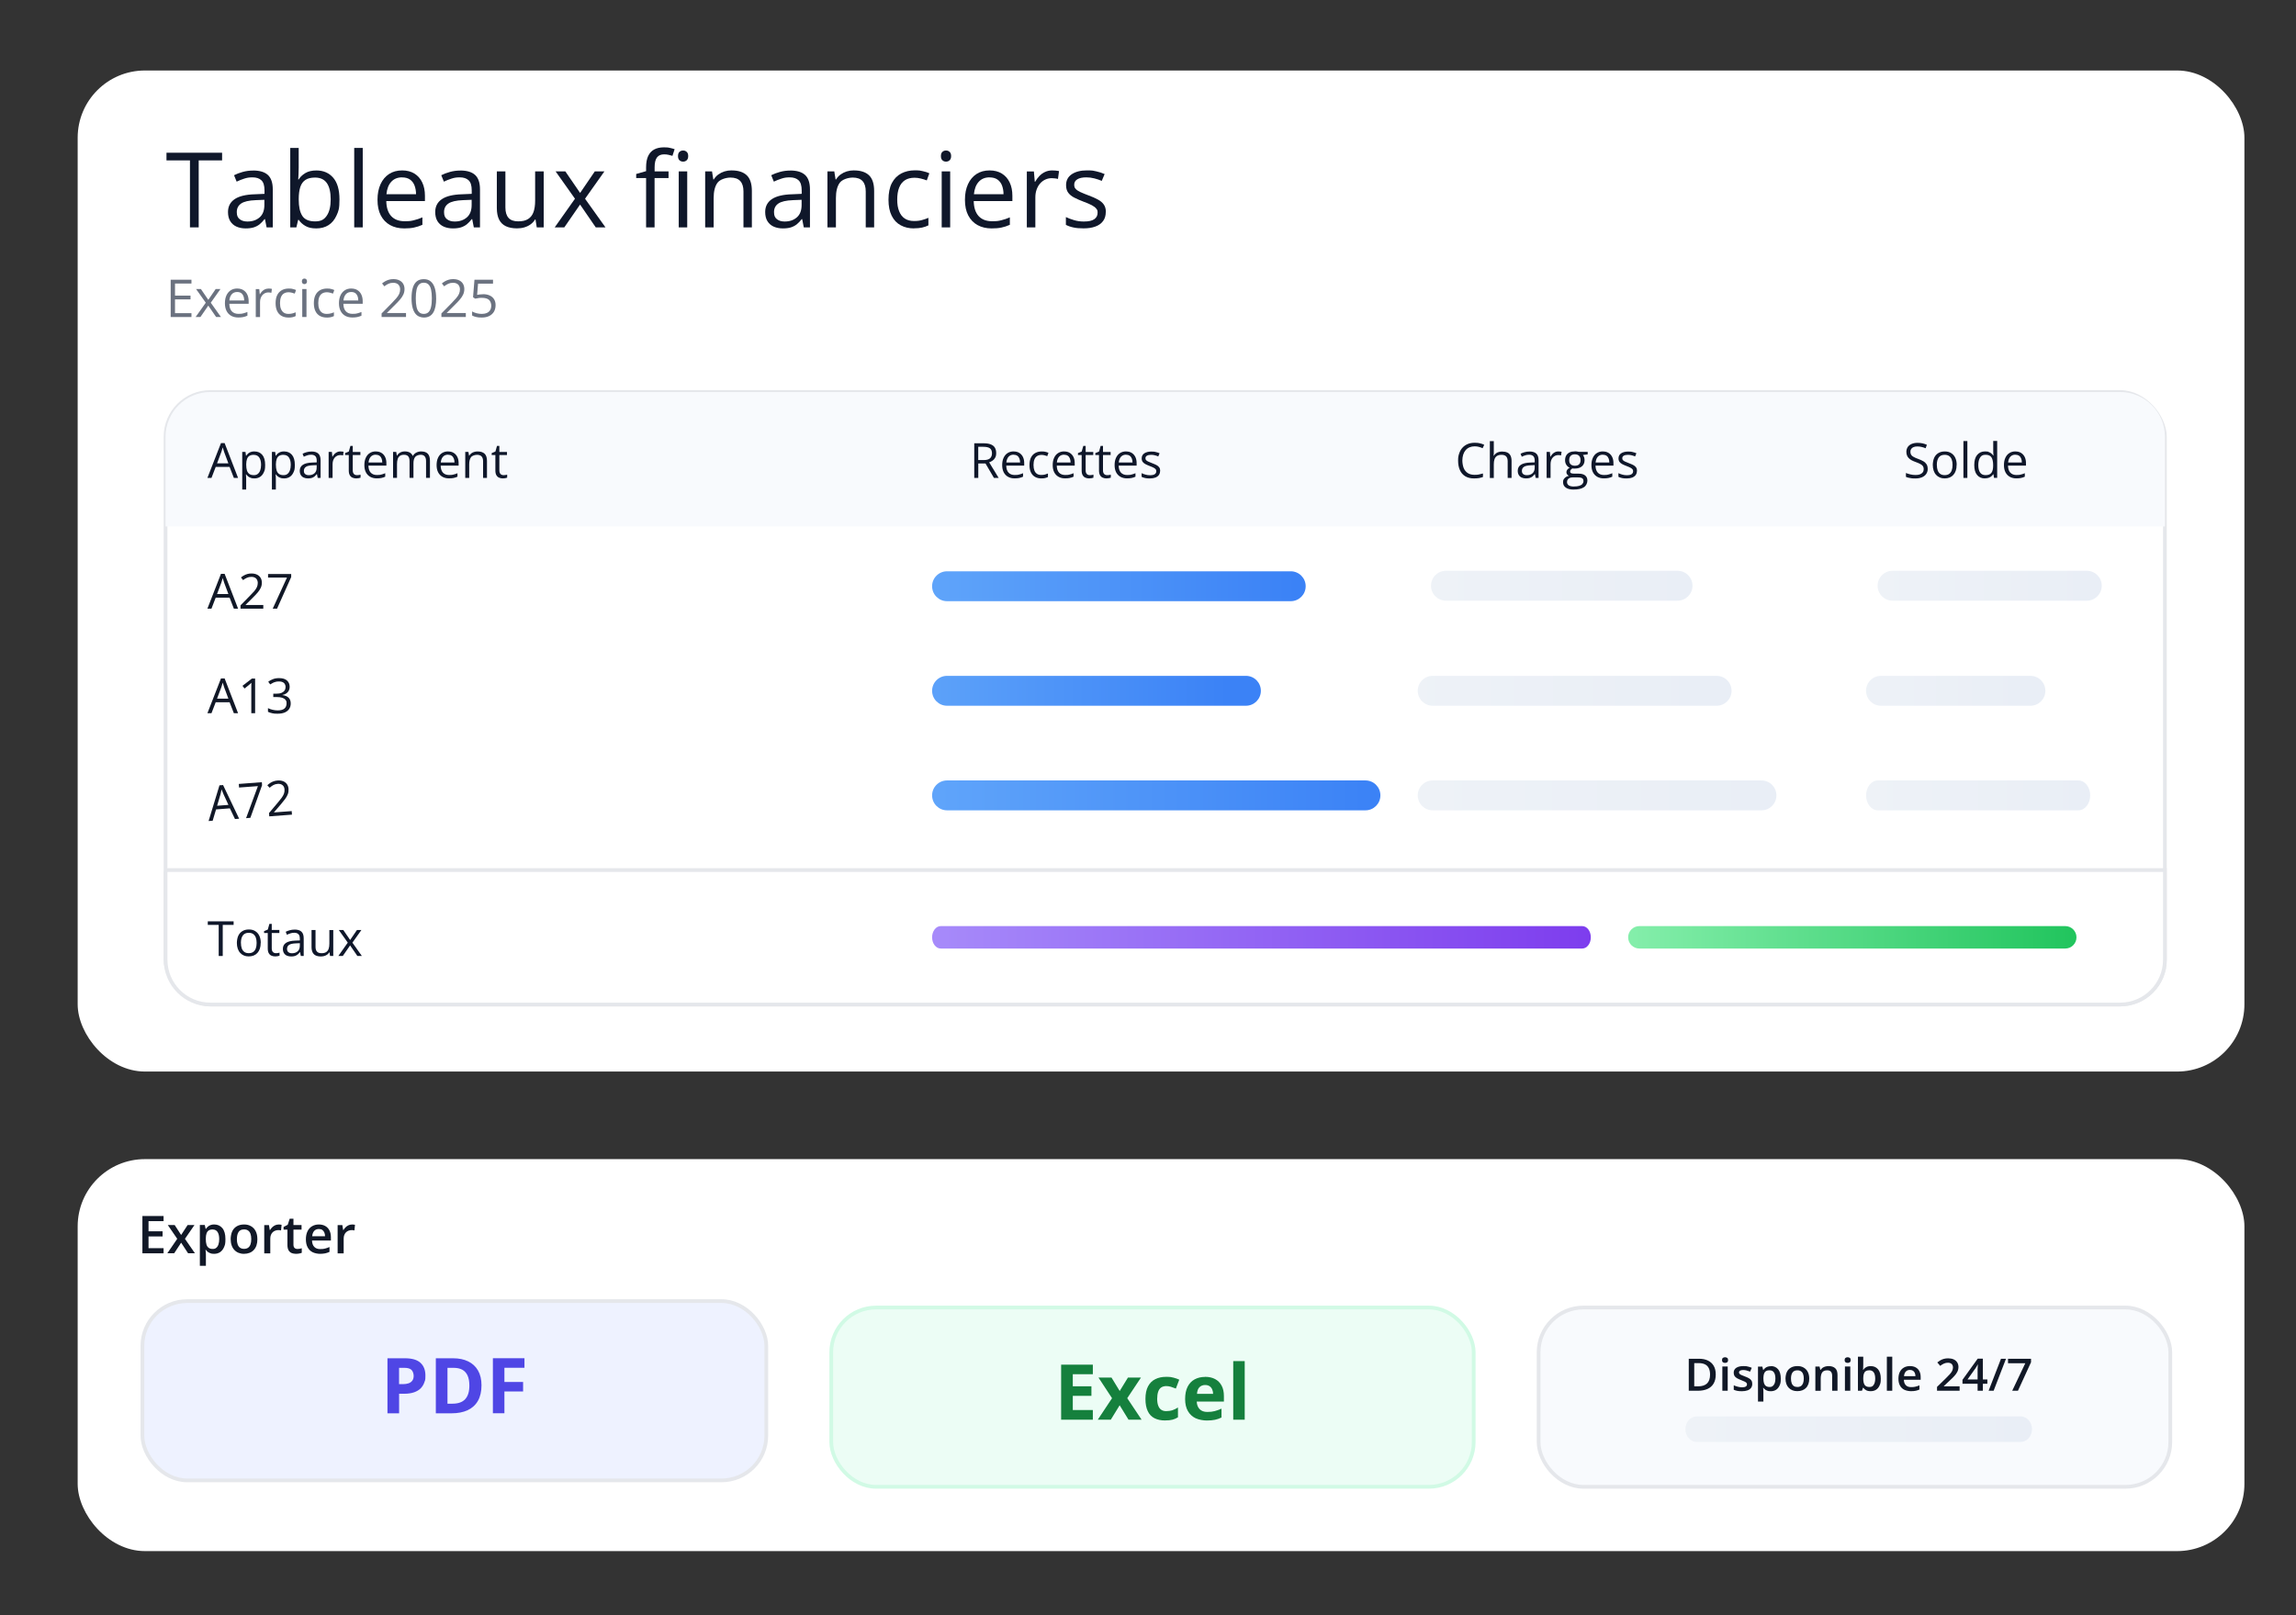<?xml version="1.0" encoding="UTF-8"?>
<svg id="Layer_1" xmlns="http://www.w3.org/2000/svg" version="1.1" xmlns:xlink="http://www.w3.org/1999/xlink" viewBox="0 0 5359.3 3770.8">
  <rect x="0" y="0" width="5359.3" height="3770.8" fill="#333333" stroke="none"/>
  <!-- Generator: Adobe Illustrator 29.3.1, SVG Export Plug-In . SVG Version: 2.1.0 Build 151)  -->
  <defs>
    <style>
      .st0 {
        fill: url(#linear-gradient2);
      }

      .st1 {
        fill: url(#linear-gradient10);
      }

      .st2, .st3, .st4 {
        stroke: #e5e7eb;
      }

      .st2, .st3, .st4, .st5 {
        stroke-miterlimit: 34.9;
        stroke-width: 8.7px;
      }

      .st2, .st6 {
        fill: #fff;
      }

      .st7 {
        fill: #4f46e5;
      }

      .st8, .st4 {
        fill: #f8fafd;
      }

      .st3 {
        fill: #eef2ff;
      }

      .st9 {
        fill: url(#linear-gradient1);
      }

      .st10 {
        fill: url(#linear-gradient9);
      }

      .st11 {
        fill: url(#linear-gradient8);
      }

      .st12 {
        fill: url(#linear-gradient11);
      }

      .st13 {
        isolation: isolate;
      }

      .st14 {
        fill: url(#linear-gradient7);
      }

      .st15 {
        fill: url(#linear-gradient4);
      }

      .st16 {
        fill: #6b7280;
      }

      .st5 {
        fill: #ecfdf5;
        stroke: #d1fae5;
      }

      .st17 {
        fill: url(#linear-gradient5);
      }

      .st18 {
        fill: #111827;
      }

      .st19 {
        fill: url(#linear-gradient3);
      }

      .st20 {
        fill: url(#linear-gradient6);
      }

      .st21 {
        fill: url(#linear-gradient);
      }

      .st22 {
        fill: #0f172a;
      }

      .st23 {
        fill: #15803d;
      }
    </style>
    <linearGradient id="linear-gradient" x1="-1302.2" y1="4088.9" x2="-1301.2" y2="4088.9" gradientTransform="translate(1137671.6 286611.1) scale(872 -69.8)" gradientUnits="userSpaceOnUse">
      <stop offset="0" stop-color="#60a5fa"/>
      <stop offset="1" stop-color="#3b82f6"/>
    </linearGradient>
    <linearGradient id="linear-gradient1" x1="-1302.1" y1="4088.9" x2="-1301.1" y2="4088.9" gradientTransform="translate(798140.3 286611.1) scale(610.4 -69.8)" gradientUnits="userSpaceOnUse">
      <stop offset="0" stop-color="#eef2f7"/>
      <stop offset="1" stop-color="#e9eef6"/>
    </linearGradient>
    <linearGradient id="linear-gradient2" x1="-1302.1" y1="4088.9" x2="-1301.1" y2="4088.9" gradientTransform="translate(685631.7 286611.1) scale(523.2 -69.8)" gradientUnits="userSpaceOnUse">
      <stop offset="0" stop-color="#eef2f7"/>
      <stop offset="1" stop-color="#e9eef6"/>
    </linearGradient>
    <linearGradient id="linear-gradient3" x1="-1302.2" y1="4088.9" x2="-1301.2" y2="4088.9" gradientTransform="translate(1001405.6 286855.3) scale(767.4 -69.8)" gradientUnits="userSpaceOnUse">
      <stop offset="0" stop-color="#60a5fa"/>
      <stop offset="1" stop-color="#3b82f6"/>
    </linearGradient>
    <linearGradient id="linear-gradient4" x1="-1302.2" y1="4088.9" x2="-1301.2" y2="4088.9" gradientTransform="translate(957117.2 286855.3) scale(732.5 -69.8)" gradientUnits="userSpaceOnUse">
      <stop offset="0" stop-color="#eef2f7"/>
      <stop offset="1" stop-color="#e9eef6"/>
    </linearGradient>
    <linearGradient id="linear-gradient5" x1="-1302.1" y1="4088.9" x2="-1301.1" y2="4088.9" gradientTransform="translate(549365.7 286855.3) scale(418.6 -69.8)" gradientUnits="userSpaceOnUse">
      <stop offset="0" stop-color="#eef2f7"/>
      <stop offset="1" stop-color="#e9eef6"/>
    </linearGradient>
    <linearGradient id="linear-gradient6" x1="-1302.2" y1="4088.9" x2="-1301.2" y2="4088.9" gradientTransform="translate(1364781.6 287099.5) scale(1046.4 -69.8)" gradientUnits="userSpaceOnUse">
      <stop offset="0" stop-color="#60a5fa"/>
      <stop offset="1" stop-color="#3b82f6"/>
    </linearGradient>
    <linearGradient id="linear-gradient7" x1="-1302.2" y1="4088.9" x2="-1301.2" y2="4088.9" gradientTransform="translate(1093383.2 287099.5) scale(837.1 -69.8)" gradientUnits="userSpaceOnUse">
      <stop offset="0" stop-color="#eef2f7"/>
      <stop offset="1" stop-color="#e9eef6"/>
    </linearGradient>
    <linearGradient id="linear-gradient8" x1="-1302.2" y1="4088.9" x2="-1301.4" y2="4088.9" gradientTransform="translate(867319.6 287099.5) scale(662.7 -69.8)" gradientUnits="userSpaceOnUse">
      <stop offset="0" stop-color="#eef2f7"/>
      <stop offset="1" stop-color="#e9eef6"/>
    </linearGradient>
    <linearGradient id="linear-gradient9" x1="-1302" y1="4090.2" x2="-1301.2" y2="4090.2" gradientTransform="translate(1366342.5 288669.1) scale(1046.4 -69.8)" gradientUnits="userSpaceOnUse">
      <stop offset="0" stop-color="#eef2f7"/>
      <stop offset="1" stop-color="#e9eef6"/>
    </linearGradient>
    <linearGradient id="linear-gradient10" x1="-1301.3" y1="4096.4" x2="-1300.5" y2="4096.4" gradientTransform="translate(2612055.2 216512.6) scale(2005.6 -52.3)" gradientUnits="userSpaceOnUse">
      <stop offset="0" stop-color="#a78bfa"/>
      <stop offset="1" stop-color="#7c3aed"/>
    </linearGradient>
    <linearGradient id="linear-gradient11" x1="-1300.9" y1="4096.4" x2="-1299.9" y2="4096.4" gradientTransform="translate(1365043.2 216512.6) scale(1046.4 -52.3)" gradientUnits="userSpaceOnUse">
      <stop offset="0" stop-color="#86efac"/>
      <stop offset="1" stop-color="#22c55e"/>
    </linearGradient>
  </defs>
  <rect class="st6" x="181.3" y="164.6" width="5057.6" height="2337.3" rx="157" ry="157"/>
  <g class="st13">
    <path class="st22" d="M463.8,530.9h-20.4v-156.4h-54.8v-17.9h129.8v17.9h-54.6v156.4Z"/>
    <path class="st22" d="M590.7,398.1c15.6,0,27.1,3.5,34.7,10.5,7.5,7,11.3,18.2,11.3,33.5v88.8h-14.4l-3.8-19.3h-1c-3.7,4.8-7.5,8.8-11.4,12-4,3.2-8.6,5.6-13.8,7.3-5.2,1.6-11.6,2.4-19.1,2.4s-15-1.4-21.2-4.2c-6.2-2.8-11-7-14.5-12.6-3.5-5.6-5.3-12.8-5.3-21.5,0-13,5.2-23,15.5-30,10.3-7,26.1-10.8,47.2-11.4l22.5-1v-8c0-11.3-2.4-19.2-7.3-23.7-4.8-4.5-11.7-6.8-20.5-6.8s-13.4,1-19.6,3c-6.2,2-12.1,4.3-17.6,7l-6.1-15c5.9-3,12.6-5.6,20.3-7.7,7.6-2.1,15.7-3.2,24.1-3.2ZM617.1,466.5l-19.9.8c-16.3.6-27.8,3.3-34.5,8-6.7,4.7-10,11.3-10,19.9s2.3,13,6.8,16.6c4.5,3.6,10.5,5.4,18,5.4,11.6,0,21.1-3.2,28.5-9.7,7.4-6.4,11.1-16.1,11.1-29v-12Z"/>
    <path class="st22" d="M697.2,345.4v46.4c0,5.3-.1,10.5-.4,15.5-.3,5-.5,8.9-.7,11.7h1.1c3.6-5.9,8.7-10.8,15.5-14.9,6.8-4.1,15.4-6.1,25.9-6.1,16.4,0,29.4,5.7,39.2,17,9.7,11.3,14.6,28.2,14.6,50.5s-2.2,27.1-6.7,37.2c-4.5,10.1-10.7,17.7-18.8,22.9-8.1,5.2-17.7,7.7-28.7,7.7s-18.8-1.9-25.5-5.8c-6.6-3.9-11.7-8.6-15.3-14.1h-1.5l-4.1,17.5h-14.3v-185.5h19.8ZM735.4,414.6c-9.5,0-17,1.8-22.5,5.5-5.6,3.7-9.6,9.3-12,16.7-2.4,7.4-3.6,16.8-3.6,28.2v1.1c0,16.5,2.7,29,8.2,37.7,5.5,8.7,15.5,13.1,29.9,13.1s21.3-4.5,27.4-13.4c6.1-8.9,9.1-21.6,9.1-38.1s-3-29.5-9-38c-6-8.5-15.2-12.8-27.5-12.8Z"/>
    <path class="st22" d="M846.7,530.9h-19.9v-185.5h19.9v185.5Z"/>
    <path class="st22" d="M938.8,397.9c11.1,0,20.7,2.5,28.6,7.4,7.9,4.9,14,11.8,18.2,20.7,4.2,8.9,6.3,19.2,6.3,31.1v12.3h-90.2c.2,15.3,4.1,27,11.4,35.1,7.4,8,17.8,12,31.2,12s15.6-.8,21.9-2.3c6.4-1.5,13-3.7,19.8-6.7v17.4c-6.6,2.9-13.1,5.1-19.6,6.4-6.5,1.4-14.1,2-22.9,2-12.6,0-23.5-2.6-32.8-7.7-9.3-5.1-16.6-12.7-21.8-22.6-5.2-9.9-7.7-22.1-7.7-36.5s2.4-26.2,7.1-36.5c4.7-10.3,11.4-18.2,20-23.8,8.6-5.6,18.8-8.3,30.5-8.3ZM938.5,414.1c-10.6,0-19,3.5-25.3,10.4-6.3,6.9-10,16.6-11.2,29h69.1c0-7.8-1.3-14.6-3.6-20.6-2.3-5.9-5.9-10.5-10.7-13.8-4.8-3.3-10.9-4.9-18.4-4.9Z"/>
    <path class="st22" d="M1074.4,398.1c15.6,0,27.1,3.5,34.7,10.5,7.5,7,11.3,18.2,11.3,33.5v88.8h-14.4l-3.8-19.3h-1c-3.7,4.8-7.5,8.8-11.4,12-4,3.2-8.6,5.6-13.8,7.3-5.2,1.6-11.6,2.4-19.1,2.4s-15-1.4-21.2-4.2c-6.2-2.8-11-7-14.5-12.6-3.5-5.6-5.3-12.8-5.3-21.5,0-13,5.2-23,15.5-30,10.3-7,26.1-10.8,47.2-11.4l22.5-1v-8c0-11.3-2.4-19.2-7.3-23.7-4.8-4.5-11.7-6.8-20.5-6.8s-13.4,1-19.6,3c-6.2,2-12.1,4.3-17.6,7l-6.1-15c5.9-3,12.6-5.6,20.3-7.7,7.6-2.1,15.7-3.2,24.1-3.2ZM1100.9,466.5l-19.9.8c-16.3.6-27.8,3.3-34.5,8-6.7,4.7-10,11.3-10,19.9s2.3,13,6.8,16.6c4.5,3.6,10.5,5.4,18,5.4,11.6,0,21.1-3.2,28.5-9.7,7.4-6.4,11.1-16.1,11.1-29v-12Z"/>
    <path class="st22" d="M1269.1,400.2v130.7h-16.2l-2.9-18.4h-1.1c-2.7,4.5-6.2,8.3-10.5,11.4-4.3,3.1-9.1,5.4-14.5,7s-11.1,2.3-17.1,2.3c-10.3,0-19-1.7-26-5-7-3.3-12.3-8.5-15.8-15.5-3.5-7-5.3-16-5.3-26.9v-85.6h20v84.2c0,10.9,2.5,19,7.4,24.4,4.9,5.4,12.4,8,22.5,8s17.4-1.8,23.2-5.5c5.8-3.7,9.9-9,12.5-16.2,2.5-7.1,3.8-15.8,3.8-26.2v-68.8h19.9Z"/>
    <path class="st22" d="M1342.1,464l-45.2-63.8h22.7l34.5,50.3,34.3-50.3h22.4l-45.2,63.8,47.7,66.9h-22.7l-36.6-53.3-36.8,53.3h-22.4l47.3-66.9Z"/>
    <path class="st22" d="M1560.4,415.7h-32.5v115.2h-19.8v-115.2h-23.1v-9.5l23.1-6.6v-8.7c0-11,1.6-19.9,4.9-26.8,3.3-6.9,8-11.9,14.2-15.2,6.2-3.3,13.7-4.9,22.7-4.9s9.6.4,13.8,1.3c4.2.9,7.8,1.9,11,3l-5.1,15.6c-2.7-.9-5.7-1.7-9.1-2.4-3.4-.8-6.8-1.1-10.3-1.1-7.6,0-13.1,2.4-16.8,7.3-3.6,4.9-5.4,12.5-5.4,22.9v9.5h32.5v15.5ZM1594.5,351.4c3.3,0,6.1,1.1,8.4,3.2,2.3,2.1,3.5,5.4,3.5,9.8s-1.2,7.6-3.5,9.8c-2.3,2.1-5.1,3.2-8.4,3.2s-6.3-1.1-8.5-3.2c-2.3-2.1-3.4-5.4-3.4-9.8s1.1-7.7,3.4-9.8c2.3-2.1,5.1-3.2,8.5-3.2ZM1604.1,400.2v130.7h-19.8v-130.7h19.8Z"/>
    <path class="st22" d="M1707.9,397.9c15.5,0,27.2,3.8,35.2,11.4,7.9,7.6,11.9,19.8,11.9,36.5v85.1h-19.6v-83.8c0-10.9-2.5-19-7.5-24.4-5-5.4-12.6-8.1-22.8-8.1s-24.6,4.1-30.5,12.3c-5.9,8.2-8.8,20.1-8.8,35.6v68.4h-19.8v-130.7h16l3,18.8h1.1c2.8-4.6,6.3-8.5,10.6-11.6,4.3-3.1,9.1-5.5,14.4-7.2,5.3-1.6,10.9-2.4,16.8-2.4Z"/>
    <path class="st22" d="M1844.6,398.1c15.6,0,27.1,3.5,34.7,10.5,7.5,7,11.3,18.2,11.3,33.5v88.8h-14.4l-3.8-19.3h-1c-3.7,4.8-7.5,8.8-11.4,12-4,3.2-8.6,5.6-13.8,7.3-5.2,1.6-11.6,2.4-19.1,2.4s-15-1.4-21.2-4.2c-6.2-2.8-11-7-14.5-12.6-3.5-5.6-5.3-12.8-5.3-21.5,0-13,5.2-23,15.5-30,10.3-7,26.1-10.8,47.2-11.4l22.5-1v-8c0-11.3-2.4-19.2-7.3-23.7-4.8-4.5-11.7-6.8-20.5-6.8s-13.4,1-19.6,3c-6.2,2-12.1,4.3-17.6,7l-6.1-15c5.9-3,12.6-5.6,20.3-7.7,7.6-2.1,15.7-3.2,24.1-3.2ZM1871.1,466.5l-19.9.8c-16.3.6-27.8,3.3-34.5,8-6.7,4.7-10,11.3-10,19.9s2.3,13,6.8,16.6c4.5,3.6,10.5,5.4,18,5.4,11.6,0,21.1-3.2,28.5-9.7,7.4-6.4,11.1-16.1,11.1-29v-12Z"/>
    <path class="st22" d="M1993.3,397.9c15.5,0,27.2,3.8,35.2,11.4,7.9,7.6,11.9,19.8,11.9,36.5v85.1h-19.6v-83.8c0-10.9-2.5-19-7.5-24.4-5-5.4-12.6-8.1-22.8-8.1s-24.6,4.1-30.5,12.3c-5.9,8.2-8.8,20.1-8.8,35.6v68.4h-19.8v-130.7h16l3,18.8h1.1c2.8-4.6,6.3-8.5,10.6-11.6,4.3-3.1,9.1-5.5,14.4-7.2,5.3-1.6,10.9-2.4,16.8-2.4Z"/>
    <path class="st22" d="M2133.5,533.3c-11.8,0-22.1-2.4-31.1-7.3-9-4.8-16-12.2-21-22.2-5-9.9-7.5-22.5-7.5-37.6s2.6-28.8,7.9-38.8c5.3-10.1,12.6-17.5,21.9-22.4,9.3-4.8,19.9-7.3,31.7-7.3s12.8.7,18.9,2,11.1,3,15,4.9l-6,16.6c-4-1.6-8.6-3-13.8-4.3-5.2-1.3-10.1-1.9-14.6-1.9-9.1,0-16.6,1.9-22.6,5.8-6,3.9-10.5,9.6-13.5,17.2-3,7.6-4.5,16.9-4.5,27.9s1.4,19.6,4.4,27.1c2.9,7.5,7.2,13.2,13,17.1,5.8,3.9,13,5.9,21.6,5.9s13.2-.7,18.7-2.2c5.6-1.5,10.6-3.2,15.1-5.2v17.6c-4.4,2.2-9.2,3.9-14.6,5.1-5.4,1.2-11.7,1.8-19.1,1.8Z"/>
    <path class="st22" d="M2208.2,351.4c3.3,0,6.1,1.1,8.4,3.2,2.3,2.1,3.5,5.4,3.5,9.8s-1.2,7.6-3.5,9.8c-2.3,2.1-5.1,3.2-8.4,3.2s-6.3-1.1-8.5-3.2c-2.3-2.1-3.4-5.4-3.4-9.8s1.1-7.7,3.4-9.8c2.3-2.1,5.1-3.2,8.5-3.2ZM2217.9,400.2v130.7h-19.8v-130.7h19.8Z"/>
    <path class="st22" d="M2310,397.9c11.1,0,20.7,2.5,28.6,7.4,7.9,4.9,14,11.8,18.2,20.7,4.2,8.9,6.3,19.2,6.3,31.1v12.3h-90.2c.2,15.3,4.1,27,11.4,35.1,7.4,8,17.8,12,31.2,12s15.6-.8,21.9-2.3c6.4-1.5,13-3.7,19.8-6.7v17.4c-6.6,2.9-13.1,5.1-19.6,6.4-6.5,1.4-14.1,2-22.9,2-12.6,0-23.5-2.6-32.8-7.7-9.3-5.1-16.6-12.7-21.8-22.6-5.2-9.9-7.7-22.1-7.7-36.5s2.4-26.2,7.1-36.5c4.7-10.3,11.4-18.2,20-23.8,8.6-5.6,18.8-8.3,30.5-8.3ZM2309.8,414.1c-10.6,0-19,3.5-25.3,10.4-6.3,6.9-10,16.6-11.2,29h69.1c0-7.8-1.3-14.6-3.6-20.6-2.3-5.9-5.9-10.5-10.7-13.8-4.8-3.3-10.9-4.9-18.4-4.9Z"/>
    <path class="st22" d="M2456.2,397.9c2.6,0,5.4.1,8.2.4,2.9.3,5.4.7,7.6,1.1l-2.5,18.4c-2.1-.6-4.5-1-7.2-1.3-2.6-.3-5.1-.5-7.4-.5-5.2,0-10.2,1.1-14.8,3.2-4.6,2.1-8.7,5.1-12.2,9.1-3.5,3.9-6.2,8.7-8.2,14.2-2,5.5-3,11.7-3,18.4v70.1h-19.9v-130.7h16.5l2.1,24.1h.8c2.7-4.8,6-9.3,9.8-13.3,3.8-4,8.2-7.2,13.3-9.6,5-2.4,10.7-3.6,16.9-3.6Z"/>
    <path class="st22" d="M2581.1,495.1c0,8.3-2.1,15.4-6.3,21-4.2,5.7-10.1,10-17.9,12.8-7.7,2.9-17,4.3-27.7,4.3s-17-.7-23.7-2.1-12.5-3.5-17.5-6.1v-18.2c5.3,2.6,11.7,5,19.1,7.2s14.9,3.2,22.7,3.2c11.3,0,19.5-1.8,24.6-5.5,5.1-3.7,7.6-8.6,7.6-14.9s-1-6.7-3-9.5c-2-2.7-5.4-5.4-10.2-8-4.8-2.6-11.4-5.4-19.8-8.5-8.3-3.2-15.6-6.3-21.6-9.5-6.1-3.1-10.8-7-14.1-11.5-3.3-4.5-4.9-10.4-4.9-17.6,0-11,4.5-19.5,13.4-25.5,8.9-5.9,20.7-8.9,35.2-8.9s15.2.8,22.1,2.3c6.9,1.5,13.3,3.6,19.3,6.3l-6.7,15.9c-5.4-2.3-11.2-4.3-17.3-5.8-6.1-1.6-12.4-2.4-18.7-2.4-9.1,0-16.2,1.5-21,4.5-4.9,3-7.3,7.2-7.3,12.4s1.1,7.4,3.4,10c2.3,2.6,5.9,5.1,10.9,7.4,5,2.3,11.6,5,19.8,8.1,8.2,3,15.3,6.1,21.2,9.4,6,3.2,10.6,7.1,13.8,11.7,3.2,4.6,4.8,10.4,4.8,17.6Z"/>
  </g>
  <g class="st13">
    <path class="st16" d="M446.9,740.2h-48.5v-87.1h48.5v8.9h-38.4v28.2h36.2v8.8h-36.2v32.2h38.4v8.9Z"/>
    <path class="st16" d="M480.3,706.8l-22.6-31.9h11.3l17.2,25.2,17.2-25.2h11.2l-22.6,31.9,23.8,33.4h-11.3l-18.3-26.6-18.4,26.6h-11.2l23.7-33.4Z"/>
    <path class="st16" d="M553.8,673.7c5.6,0,10.3,1.2,14.3,3.7,4,2.5,7,5.9,9.1,10.3,2.1,4.4,3.2,9.6,3.2,15.5v6.1h-45.1c.1,7.7,2,13.5,5.7,17.5,3.7,4,8.9,6,15.6,6s7.8-.4,11-1.1c3.2-.8,6.5-1.9,9.9-3.3v8.7c-3.3,1.5-6.6,2.5-9.8,3.2-3.2.7-7.1,1-11.5,1-6.3,0-11.8-1.3-16.4-3.8-4.7-2.6-8.3-6.3-10.9-11.3-2.6-5-3.9-11-3.9-18.2s1.2-13.1,3.5-18.3c2.4-5.1,5.7-9.1,10-11.9,4.3-2.8,9.4-4.2,15.2-4.2ZM553.6,681.8c-5.3,0-9.5,1.7-12.6,5.2-3.1,3.5-5,8.3-5.6,14.5h34.6c0-3.9-.6-7.3-1.8-10.3-1.2-3-3-5.3-5.3-6.9-2.4-1.6-5.4-2.5-9.2-2.5Z"/>
    <path class="st16" d="M626.8,673.7c1.3,0,2.7,0,4.1.2,1.4.1,2.7.3,3.8.6l-1.3,9.2c-1.1-.3-2.3-.5-3.6-.7-1.3-.2-2.5-.2-3.7-.2-2.6,0-5.1.5-7.4,1.6-2.3,1.1-4.4,2.6-6.1,4.5-1.7,2-3.1,4.3-4.1,7.1-1,2.8-1.5,5.8-1.5,9.2v35.1h-10v-65.3h8.2l1.1,12h.4c1.4-2.4,3-4.6,4.9-6.6,1.9-2,4.1-3.6,6.6-4.8,2.5-1.2,5.3-1.8,8.4-1.8Z"/>
    <path class="st16" d="M673.2,741.4c-5.9,0-11.1-1.2-15.6-3.6-4.5-2.4-8-6.1-10.5-11.1-2.5-5-3.8-11.2-3.8-18.8s1.3-14.4,4-19.4c2.6-5,6.3-8.8,10.9-11.2,4.6-2.4,9.9-3.6,15.9-3.6s6.4.3,9.4,1,5.5,1.5,7.5,2.5l-3,8.3c-2-.8-4.3-1.5-6.9-2.1-2.6-.6-5-1-7.3-1-4.5,0-8.3,1-11.3,2.9-3,1.9-5.2,4.8-6.7,8.6-1.5,3.8-2.2,8.4-2.2,13.9s.7,9.8,2.2,13.5c1.5,3.7,3.6,6.6,6.5,8.6,2.9,2,6.5,3,10.8,3s6.6-.4,9.4-1.1c2.8-.7,5.3-1.6,7.6-2.6v8.8c-2.2,1.1-4.6,2-7.3,2.6-2.7.6-5.9.9-9.6.9Z"/>
    <path class="st16" d="M710.6,650.4c1.6,0,3,.5,4.2,1.6,1.2,1.1,1.8,2.7,1.8,4.9s-.6,3.8-1.8,4.9c-1.2,1.1-2.6,1.6-4.2,1.6s-3.1-.5-4.3-1.6c-1.1-1.1-1.7-2.7-1.7-4.9s.6-3.9,1.7-4.9c1.1-1.1,2.6-1.6,4.3-1.6ZM715.4,674.9v65.3h-9.9v-65.3h9.9Z"/>
    <path class="st16" d="M762.5,741.4c-5.9,0-11.1-1.2-15.6-3.6-4.5-2.4-8-6.1-10.5-11.1-2.5-5-3.8-11.2-3.8-18.8s1.3-14.4,4-19.4c2.6-5,6.3-8.8,10.9-11.2,4.6-2.4,9.9-3.6,15.9-3.6s6.4.3,9.4,1,5.5,1.5,7.5,2.5l-3,8.3c-2-.8-4.3-1.5-6.9-2.1-2.6-.6-5-1-7.3-1-4.5,0-8.3,1-11.3,2.9-3,1.9-5.2,4.8-6.7,8.6-1.5,3.8-2.2,8.4-2.2,13.9s.7,9.8,2.2,13.5c1.5,3.7,3.6,6.6,6.5,8.6,2.9,2,6.5,3,10.8,3s6.6-.4,9.4-1.1c2.8-.7,5.3-1.6,7.6-2.6v8.8c-2.2,1.1-4.6,2-7.3,2.6-2.7.6-5.9.9-9.6.9Z"/>
    <path class="st16" d="M820,673.7c5.6,0,10.3,1.2,14.3,3.7,4,2.5,7,5.9,9.1,10.3,2.1,4.4,3.2,9.6,3.2,15.5v6.1h-45.1c.1,7.7,2,13.5,5.7,17.5,3.7,4,8.9,6,15.6,6s7.8-.4,11-1.1c3.2-.8,6.5-1.9,9.9-3.3v8.7c-3.3,1.5-6.6,2.5-9.8,3.2-3.2.7-7.1,1-11.5,1-6.3,0-11.8-1.3-16.4-3.8-4.7-2.6-8.3-6.3-10.9-11.3-2.6-5-3.9-11-3.9-18.2s1.2-13.1,3.5-18.3c2.4-5.1,5.7-9.1,10-11.9,4.3-2.8,9.4-4.2,15.2-4.2ZM819.9,681.8c-5.3,0-9.5,1.7-12.6,5.2-3.1,3.5-5,8.3-5.6,14.5h34.6c0-3.9-.6-7.3-1.8-10.3-1.2-3-3-5.3-5.3-6.9-2.4-1.6-5.4-2.5-9.2-2.5Z"/>
    <path class="st16" d="M947.8,740.2h-57.1v-8.3l23.3-23.7c4.3-4.4,8-8.3,10.9-11.7,3-3.4,5.2-6.8,6.8-10.1,1.5-3.3,2.3-7,2.3-10.9s-1.5-8.7-4.4-11.3c-2.9-2.6-6.8-3.9-11.5-3.9s-7.9.7-11.1,2.1-6.5,3.5-9.9,6.1l-5.3-6.7c2.3-1.9,4.8-3.7,7.5-5.2,2.7-1.5,5.6-2.7,8.8-3.6,3.1-.9,6.4-1.3,10-1.3,5.4,0,10,.9,13.9,2.8,3.9,1.9,6.9,4.5,9,8,2.1,3.5,3.2,7.6,3.2,12.3s-.9,8.9-2.7,12.8c-1.8,4-4.4,7.9-7.7,11.7-3.3,3.9-7.2,8-11.6,12.3l-19,18.9v.4h44.5v9.1Z"/>
    <path class="st16" d="M1018.1,696.5c0,7.1-.5,13.4-1.6,19-1.1,5.6-2.8,10.3-5.1,14.1-2.3,3.9-5.3,6.8-8.9,8.8-3.7,2-8,3-13.2,3s-11.8-1.8-16.1-5.3c-4.2-3.5-7.4-8.7-9.5-15.3-2.1-6.7-3.1-14.8-3.1-24.2s.9-17.3,2.8-24c1.9-6.7,4.9-11.8,9.1-15.4,4.2-3.6,9.8-5.4,16.7-5.4s12,1.8,16.2,5.3c4.3,3.6,7.4,8.7,9.5,15.4,2.1,6.7,3.1,14.7,3.1,24.1ZM970.5,696.5c0,8.1.6,14.9,1.8,20.3,1.2,5.4,3.2,9.4,6,12.1,2.8,2.7,6.4,4,10.9,4s8.1-1.3,10.9-4c2.8-2.7,4.8-6.7,6-12.1,1.3-5.4,1.9-12.2,1.9-20.3s-.6-14.7-1.8-20.1c-1.2-5.4-3.2-9.4-6-12.2-2.7-2.7-6.4-4.1-11-4.1s-8.2,1.4-11,4.1c-2.7,2.7-4.7,6.8-5.9,12.2-1.2,5.4-1.8,12.1-1.8,20.1Z"/>
    <path class="st16" d="M1087.4,740.2h-57.1v-8.3l23.3-23.7c4.3-4.4,8-8.3,10.9-11.7,3-3.4,5.2-6.8,6.8-10.1,1.5-3.3,2.3-7,2.3-10.9s-1.5-8.7-4.4-11.3c-2.9-2.6-6.8-3.9-11.5-3.9s-7.9.7-11.1,2.1-6.5,3.5-9.9,6.1l-5.3-6.7c2.3-1.9,4.8-3.7,7.5-5.2,2.7-1.5,5.6-2.7,8.8-3.6,3.1-.9,6.4-1.3,10-1.3,5.4,0,10,.9,13.9,2.8,3.9,1.9,6.9,4.5,9,8,2.1,3.5,3.2,7.6,3.2,12.3s-.9,8.9-2.7,12.8c-1.8,4-4.4,7.9-7.7,11.7-3.3,3.9-7.2,8-11.6,12.3l-19,18.9v.4h44.5v9.1Z"/>
    <path class="st16" d="M1127.6,686.9c5.9,0,11.1,1,15.4,3,4.4,2,7.8,4.9,10.2,8.7,2.4,3.8,3.6,8.4,3.6,13.9s-1.3,11.1-3.9,15.4c-2.6,4.3-6.3,7.6-11.1,10-4.8,2.3-10.7,3.5-17.4,3.5s-8.7-.4-12.6-1.2c-3.9-.8-7.2-2-9.8-3.6v-9.4c2.9,1.7,6.4,3.1,10.6,4.2,4.1,1,8.1,1.5,12,1.5s8.3-.7,11.6-2.1c3.3-1.4,5.9-3.6,7.7-6.4,1.8-2.9,2.8-6.5,2.8-10.9s-1.8-10.3-5.3-13.4c-3.6-3.2-9.2-4.7-16.8-4.7s-5.2.2-8.1.6c-2.9.4-5.4.8-7.3,1.3l-5-3.3,3.3-40.9h43.3v9.1h-34.9l-2.2,26.3c1.5-.3,3.5-.6,5.8-1,2.4-.3,5.1-.5,8.1-.5Z"/>
  </g>
  <rect class="st2" x="386.4" y="915.3" width="4666.9" height="1430.1" rx="104.6" ry="104.6"/>
  <path class="st8" d="M491.1,915.3h4457.7c57.8,0,104.6,46.9,104.6,104.6v209.3H386.4v-209.3c0-57.8,46.9-104.6,104.6-104.6Z"/>
  <g class="st13">
    <path class="st22" d="M545.9,1115.9l-10-25.7h-32.4l-9.9,25.7h-9.5l31.7-81.3h8.5l31.4,81.3h-9.7ZM533.1,1081.9l-9.5-25.5c-.2-.7-.6-1.8-1.1-3.3-.5-1.5-1-3.1-1.5-4.7-.5-1.6-.9-2.9-1.3-3.9-.4,1.5-.8,3-1.2,4.5-.4,1.5-.8,2.9-1.2,4.2-.4,1.3-.8,2.4-1.1,3.2l-9.6,25.5h26.5Z"/>
    <path class="st22" d="M594,1054.1c7.6,0,13.6,2.6,18.1,7.8,4.5,5.2,6.8,13,6.8,23.5s-1,12.7-3.1,17.4c-2.1,4.7-5,8.2-8.7,10.6-3.7,2.4-8.2,3.6-13.3,3.6s-6-.4-8.5-1.3-4.5-2-6.3-3.4c-1.7-1.4-3.2-3-4.3-4.7h-.7c.1,1.4.2,3.2.4,5.2.2,2,.2,3.8.2,5.3v24.9h-9.2v-87.8h7.6l1.2,9h.4c1.2-1.8,2.6-3.5,4.3-5.1,1.7-1.5,3.8-2.7,6.2-3.7,2.5-.9,5.4-1.4,8.7-1.4ZM592.4,1061.9c-4.2,0-7.6.8-10.2,2.4-2.6,1.6-4.4,4.1-5.6,7.3-1.2,3.2-1.8,7.3-1.9,12.1v1.8c0,5.1.6,9.5,1.7,13,1.1,3.5,3,6.2,5.6,8.1s6.1,2.8,10.5,2.8,6.9-1,9.4-3c2.5-2,4.4-4.9,5.6-8.5,1.2-3.6,1.9-7.8,1.9-12.5,0-7.2-1.4-12.9-4.2-17.1-2.8-4.2-7.1-6.3-12.8-6.3Z"/>
    <path class="st22" d="M663.3,1054.1c7.6,0,13.6,2.6,18.1,7.8,4.5,5.2,6.8,13,6.8,23.5s-1,12.7-3.1,17.4c-2.1,4.7-5,8.2-8.7,10.6-3.7,2.4-8.2,3.6-13.3,3.6s-6-.4-8.5-1.3-4.5-2-6.3-3.4c-1.7-1.4-3.2-3-4.3-4.7h-.7c.1,1.4.2,3.2.4,5.2.2,2,.2,3.8.2,5.3v24.9h-9.2v-87.8h7.6l1.2,9h.4c1.2-1.8,2.6-3.5,4.3-5.1,1.7-1.5,3.8-2.7,6.2-3.7,2.5-.9,5.4-1.4,8.7-1.4ZM661.7,1061.9c-4.2,0-7.6.8-10.2,2.4-2.6,1.6-4.4,4.1-5.6,7.3-1.2,3.2-1.8,7.3-1.9,12.1v1.8c0,5.1.6,9.5,1.7,13,1.1,3.5,3,6.2,5.6,8.1s6.1,2.8,10.5,2.8,6.9-1,9.4-3c2.5-2,4.4-4.9,5.6-8.5,1.2-3.6,1.9-7.8,1.9-12.5,0-7.2-1.4-12.9-4.2-17.1-2.8-4.2-7.1-6.3-12.8-6.3Z"/>
    <path class="st22" d="M726.9,1054.2c7.2,0,12.6,1.6,16.1,4.9,3.5,3.2,5.3,8.4,5.3,15.6v41.2h-6.7l-1.8-9h-.4c-1.7,2.2-3.5,4.1-5.3,5.6-1.8,1.5-4,2.6-6.4,3.4-2.4.8-5.4,1.1-8.9,1.1s-7-.6-9.8-1.9c-2.9-1.3-5.1-3.2-6.8-5.9-1.6-2.6-2.5-5.9-2.5-10,0-6.1,2.4-10.7,7.2-13.9,4.8-3.2,12.1-5,21.9-5.3l10.5-.4v-3.7c0-5.2-1.1-8.9-3.4-11-2.3-2.1-5.4-3.2-9.5-3.2s-6.2.5-9.1,1.4c-2.9.9-5.6,2-8.2,3.3l-2.8-7c2.7-1.4,5.9-2.6,9.4-3.6,3.5-1,7.3-1.5,11.2-1.5ZM739.1,1086l-9.2.4c-7.6.3-12.9,1.5-16,3.7-3.1,2.2-4.6,5.3-4.6,9.2s1.1,6,3.2,7.7c2.1,1.7,4.9,2.5,8.4,2.5,5.4,0,9.8-1.5,13.2-4.5,3.4-3,5.1-7.5,5.1-13.5v-5.6Z"/>
    <path class="st22" d="M794.7,1054.1c1.2,0,2.5,0,3.8.2,1.3.1,2.5.3,3.5.5l-1.2,8.5c-1-.3-2.1-.5-3.3-.6-1.2-.1-2.4-.2-3.4-.2-2.4,0-4.7.5-6.9,1.5-2.2,1-4,2.4-5.7,4.2-1.6,1.8-2.9,4-3.8,6.6-.9,2.6-1.4,5.4-1.4,8.6v32.5h-9.2v-60.7h7.6l1,11.2h.4c1.3-2.3,2.8-4.3,4.5-6.2,1.8-1.9,3.8-3.3,6.2-4.5,2.3-1.1,5-1.7,7.8-1.7Z"/>
    <path class="st22" d="M833.1,1109.5c1.5,0,3.1-.1,4.6-.4,1.6-.3,2.9-.6,3.9-.9v7.1c-1.1.5-2.6.9-4.5,1.2-1.9.3-3.8.5-5.6.5-3.2,0-6.1-.6-8.7-1.7-2.6-1.1-4.7-3-6.3-5.7-1.6-2.7-2.4-6.4-2.4-11.2v-36h-8.6v-4.5l8.7-3.6,3.7-13.2h5.5v14.1h17.8v7.2h-17.8v35.7c0,3.8.9,6.6,2.6,8.5,1.8,1.9,4.1,2.8,7,2.8Z"/>
    <path class="st22" d="M877.2,1054.1c5.2,0,9.6,1.1,13.3,3.4,3.7,2.3,6.5,5.5,8.5,9.6,2,4.1,2.9,8.9,2.9,14.4v5.7h-41.9c.1,7.1,1.9,12.5,5.3,16.3,3.4,3.7,8.3,5.6,14.5,5.6s7.2-.4,10.2-1.1c3-.7,6-1.7,9.2-3.1v8.1c-3.1,1.4-6.1,2.4-9.1,3-3,.6-6.6.9-10.7.9-5.8,0-10.9-1.2-15.2-3.6-4.3-2.4-7.7-5.9-10.1-10.5-2.4-4.6-3.6-10.3-3.6-16.9s1.1-12.2,3.3-17c2.2-4.8,5.3-8.5,9.3-11,4-2.6,8.7-3.9,14.1-3.9ZM877.1,1061.6c-4.9,0-8.8,1.6-11.7,4.8-2.9,3.2-4.6,7.7-5.2,13.5h32.1c0-3.6-.6-6.8-1.7-9.5-1.1-2.7-2.7-4.9-5-6.4-2.2-1.5-5.1-2.3-8.5-2.3Z"/>
    <path class="st22" d="M983.4,1054.1c6.7,0,11.7,1.7,15.1,5.2,3.4,3.5,5.1,9.1,5.1,16.8v39.7h-9.1v-39.3c0-4.9-1.1-8.6-3.2-11-2.1-2.5-5.3-3.7-9.4-3.7s-10.1,1.7-12.8,5.1c-2.7,3.4-4,8.4-4,15v33.9h-9.1v-39.3c0-3.3-.5-6-1.4-8.2-.9-2.2-2.3-3.8-4.2-4.9-1.9-1.1-4.2-1.6-7.1-1.6-4,0-7.3.8-9.7,2.5s-4.2,4.1-5.3,7.4c-1.1,3.3-1.6,7.3-1.6,12v32.1h-9.2v-60.7h7.4l1.4,8.6h.5c1.2-2.1,2.7-3.9,4.6-5.3,1.8-1.4,3.9-2.5,6.2-3.3,2.3-.7,4.7-1.1,7.3-1.1,4.6,0,8.5.9,11.6,2.6,3.1,1.7,5.4,4.3,6.8,7.8h.5c2-3.5,4.7-6.1,8.2-7.8,3.5-1.7,7.3-2.6,11.4-2.6Z"/>
    <path class="st22" d="M1045.8,1054.1c5.2,0,9.6,1.1,13.3,3.4,3.7,2.3,6.5,5.5,8.5,9.6,2,4.1,2.9,8.9,2.9,14.4v5.7h-41.9c.1,7.1,1.9,12.5,5.3,16.3,3.4,3.7,8.3,5.6,14.5,5.6s7.2-.4,10.2-1.1c3-.7,6-1.7,9.2-3.1v8.1c-3.1,1.4-6.1,2.4-9.1,3-3,.6-6.6.9-10.7.9-5.8,0-10.9-1.2-15.2-3.6-4.3-2.4-7.7-5.9-10.1-10.5-2.4-4.6-3.6-10.3-3.6-16.9s1.1-12.2,3.3-17c2.2-4.8,5.3-8.5,9.3-11,4-2.6,8.7-3.9,14.1-3.9ZM1045.7,1061.6c-4.9,0-8.8,1.6-11.7,4.8-2.9,3.2-4.6,7.7-5.2,13.5h32.1c0-3.6-.6-6.8-1.7-9.5-1.1-2.7-2.7-4.9-5-6.4-2.2-1.5-5.1-2.3-8.5-2.3Z"/>
    <path class="st22" d="M1114.9,1054.1c7.2,0,12.6,1.8,16.3,5.3,3.7,3.5,5.5,9.2,5.5,17v39.5h-9.1v-38.9c0-5.1-1.2-8.8-3.5-11.3-2.3-2.5-5.8-3.8-10.6-3.8s-11.4,1.9-14.2,5.7c-2.7,3.8-4.1,9.3-4.1,16.5v31.8h-9.2v-60.7h7.4l1.4,8.7h.5c1.3-2.1,2.9-3.9,4.9-5.4,2-1.5,4.2-2.6,6.7-3.3,2.5-.8,5.1-1.1,7.8-1.1Z"/>
    <path class="st22" d="M1175.3,1109.5c1.5,0,3.1-.1,4.6-.4,1.6-.3,2.9-.6,3.9-.9v7.1c-1.1.5-2.6.9-4.5,1.2-1.9.3-3.8.5-5.6.5-3.2,0-6.1-.6-8.7-1.7-2.6-1.1-4.7-3-6.3-5.7-1.6-2.7-2.4-6.4-2.4-11.2v-36h-8.6v-4.5l8.7-3.6,3.7-13.2h5.5v14.1h17.8v7.2h-17.8v35.7c0,3.8.9,6.6,2.6,8.5,1.8,1.9,4.1,2.8,7,2.8Z"/>
  </g>
  <g class="st13">
    <path class="st22" d="M2295.9,1035c6.6,0,12.1.8,16.5,2.5,4.3,1.6,7.6,4.1,9.7,7.5,2.1,3.4,3.2,7.6,3.2,12.8s-.8,7.9-2.3,10.7c-1.5,2.9-3.6,5.2-6.1,6.9-2.5,1.8-5.2,3.1-8,4.1l22.2,36.4h-11l-19.8-33.8h-16.8v33.8h-9.4v-80.9h21.9ZM2295.3,1043.1h-11.9v31.1h12.8c6.6,0,11.5-1.3,14.6-4,3.1-2.7,4.7-6.7,4.7-11.9s-1.7-9.4-5-11.7c-3.3-2.3-8.4-3.4-15.2-3.4Z"/>
    <path class="st22" d="M2366,1054.1c5.2,0,9.6,1.1,13.3,3.4,3.7,2.3,6.5,5.5,8.5,9.6,2,4.1,2.9,8.9,2.9,14.4v5.7h-41.9c.1,7.1,1.9,12.5,5.3,16.3,3.4,3.7,8.3,5.6,14.5,5.6s7.2-.4,10.2-1.1c3-.7,6-1.7,9.2-3.1v8.1c-3.1,1.4-6.1,2.4-9.1,3-3,.6-6.6.9-10.7.9-5.8,0-10.9-1.2-15.2-3.6-4.3-2.4-7.7-5.9-10.1-10.5-2.4-4.6-3.6-10.3-3.6-16.9s1.1-12.2,3.3-17c2.2-4.8,5.3-8.5,9.3-11,4-2.6,8.7-3.9,14.1-3.9ZM2365.9,1061.6c-4.9,0-8.8,1.6-11.7,4.8-2.9,3.2-4.6,7.7-5.2,13.5h32.1c0-3.6-.6-6.8-1.7-9.5-1.1-2.7-2.7-4.9-5-6.4-2.2-1.5-5.1-2.3-8.5-2.3Z"/>
    <path class="st22" d="M2430.6,1117c-5.5,0-10.3-1.1-14.4-3.4-4.2-2.3-7.4-5.7-9.7-10.3-2.3-4.6-3.5-10.4-3.5-17.4s1.2-13.3,3.7-18c2.5-4.7,5.8-8.1,10.2-10.4,4.3-2.3,9.2-3.4,14.7-3.4s6,.3,8.8.9c2.8.6,5.1,1.4,6.9,2.3l-2.8,7.7c-1.8-.7-4-1.4-6.4-2-2.4-.6-4.7-.9-6.8-.9-4.2,0-7.7.9-10.5,2.7-2.8,1.8-4.9,4.5-6.3,8-1.4,3.5-2.1,7.8-2.1,13s.7,9.1,2,12.6c1.3,3.5,3.4,6.1,6,7.9,2.7,1.8,6,2.7,10,2.7s6.1-.3,8.7-1c2.6-.7,4.9-1.5,7-2.4v8.2c-2,1-4.3,1.8-6.8,2.4-2.5.6-5.5.8-8.9.8Z"/>
    <path class="st22" d="M2483.9,1054.1c5.2,0,9.6,1.1,13.3,3.4,3.7,2.3,6.5,5.5,8.5,9.6,2,4.1,2.9,8.9,2.9,14.4v5.7h-41.9c.1,7.1,1.9,12.5,5.3,16.3,3.4,3.7,8.3,5.6,14.5,5.6s7.2-.4,10.2-1.1c3-.7,6-1.7,9.2-3.1v8.1c-3.1,1.4-6.1,2.4-9.1,3-3,.6-6.6.9-10.7.9-5.8,0-10.9-1.2-15.2-3.6-4.3-2.4-7.7-5.9-10.1-10.5-2.4-4.6-3.6-10.3-3.6-16.9s1.1-12.2,3.3-17c2.2-4.8,5.3-8.5,9.3-11,4-2.6,8.7-3.9,14.1-3.9ZM2483.8,1061.6c-4.9,0-8.8,1.6-11.7,4.8-2.9,3.2-4.6,7.7-5.2,13.5h32.1c0-3.6-.6-6.8-1.7-9.5-1.1-2.7-2.7-4.9-5-6.4-2.2-1.5-5.1-2.3-8.5-2.3Z"/>
    <path class="st22" d="M2543.8,1109.5c1.5,0,3.1-.1,4.6-.4,1.6-.3,2.9-.6,3.9-.9v7.1c-1.1.5-2.6.9-4.5,1.2-1.9.3-3.8.5-5.6.5-3.2,0-6.1-.6-8.7-1.7-2.6-1.1-4.7-3-6.3-5.7-1.6-2.7-2.4-6.4-2.4-11.2v-36h-8.6v-4.5l8.7-3.6,3.7-13.2h5.5v14.1h17.8v7.2h-17.8v35.7c0,3.8.9,6.6,2.6,8.5,1.8,1.9,4.1,2.8,7,2.8Z"/>
    <path class="st22" d="M2584.2,1109.5c1.5,0,3.1-.1,4.7-.4,1.6-.3,2.9-.6,3.9-.9v7.1c-1.1.5-2.6.9-4.5,1.2s-3.8.5-5.6.5c-3.2,0-6.1-.6-8.7-1.7-2.6-1.1-4.7-3-6.3-5.7-1.6-2.7-2.4-6.4-2.4-11.2v-36h-8.6v-4.5l8.7-3.6,3.7-13.2h5.5v14.1h17.8v7.2h-17.8v35.7c0,3.8.9,6.6,2.6,8.5,1.8,1.9,4.1,2.8,7,2.8Z"/>
    <path class="st22" d="M2628.4,1054.1c5.2,0,9.6,1.1,13.3,3.4,3.7,2.3,6.5,5.5,8.5,9.6,2,4.1,2.9,8.9,2.9,14.4v5.7h-41.9c.1,7.1,1.9,12.5,5.3,16.3,3.4,3.7,8.3,5.6,14.5,5.6s7.2-.4,10.2-1.1c3-.7,6-1.7,9.2-3.1v8.1c-3.1,1.4-6.1,2.4-9.1,3-3,.6-6.6.9-10.7.9-5.8,0-10.9-1.2-15.2-3.6-4.3-2.4-7.7-5.9-10.1-10.5-2.4-4.6-3.6-10.3-3.6-16.9s1.1-12.2,3.3-17c2.2-4.8,5.3-8.5,9.3-11,4-2.6,8.7-3.9,14.1-3.9ZM2628.3,1061.6c-4.9,0-8.8,1.6-11.7,4.8-2.9,3.2-4.6,7.7-5.2,13.5h32.1c0-3.6-.6-6.8-1.7-9.5-1.1-2.7-2.7-4.9-5-6.4-2.2-1.5-5.1-2.3-8.5-2.3Z"/>
    <path class="st22" d="M2707.9,1099.3c0,3.9-1,7.1-2.9,9.8-1.9,2.6-4.7,4.6-8.3,6-3.6,1.3-7.9,2-12.9,2s-7.9-.3-11-1c-3.1-.7-5.8-1.6-8.1-2.8v-8.5c2.5,1.2,5.4,2.3,8.9,3.3,3.4,1,6.9,1.5,10.5,1.5,5.2,0,9-.8,11.4-2.5,2.4-1.7,3.5-4,3.5-6.9s-.5-3.1-1.4-4.4c-.9-1.3-2.5-2.5-4.7-3.7-2.2-1.2-5.3-2.5-9.2-4-3.9-1.5-7.2-2.9-10-4.4-2.8-1.5-5-3.2-6.5-5.3-1.5-2.1-2.3-4.8-2.3-8.2,0-5.1,2.1-9.1,6.2-11.8,4.2-2.7,9.6-4.1,16.4-4.1s7.1.4,10.3,1.1c3.2.7,6.2,1.7,8.9,2.9l-3.1,7.4c-2.5-1.1-5.2-2-8-2.7-2.8-.7-5.7-1.1-8.7-1.1-4.2,0-7.5.7-9.8,2.1-2.3,1.4-3.4,3.3-3.4,5.8s.5,3.4,1.6,4.6c1.1,1.2,2.7,2.4,5.1,3.4,2.3,1.1,5.4,2.3,9.2,3.8,3.8,1.4,7.1,2.9,9.9,4.3s4.9,3.3,6.4,5.4c1.5,2.1,2.2,4.8,2.2,8.2Z"/>
  </g>
  <g class="st13">
    <path class="st22" d="M3442.2,1042.1c-4.5,0-8.5.8-12,2.3-3.6,1.5-6.6,3.7-9.1,6.6-2.5,2.9-4.4,6.4-5.7,10.5-1.3,4.1-2,8.7-2,13.8s1.1,12.7,3.2,17.7c2.1,5,5.3,8.9,9.5,11.6,4.2,2.7,9.5,4.1,15.9,4.1s7-.3,10.2-.9c3.2-.6,6.3-1.4,9.3-2.3v8.2c-3,1.1-6.1,1.9-9.3,2.5-3.2.5-7.1.8-11.6.8-8.2,0-15.1-1.7-20.6-5.1-5.5-3.4-9.7-8.2-12.4-14.5-2.8-6.2-4.1-13.6-4.1-22.1s.9-11.7,2.6-16.8c1.7-5.1,4.2-9.5,7.5-13.1,3.3-3.7,7.4-6.5,12.2-8.6,4.8-2,10.3-3,16.6-3s8,.4,11.8,1.2c3.8.8,7.2,2,10.3,3.5l-3.8,8c-2.6-1.2-5.4-2.2-8.5-3.1-3.1-.9-6.4-1.3-10-1.3Z"/>
    <path class="st22" d="M3486.8,1029.8v25.7c0,1.5,0,3-.1,4.5,0,1.5-.2,2.9-.4,4.1h.6c1.3-2.1,2.9-3.9,4.8-5.4,1.9-1.5,4.1-2.6,6.6-3.3,2.5-.8,5.1-1.1,7.9-1.1,4.9,0,8.9.8,12.2,2.3s5.7,3.9,7.4,7.2c1.6,3.2,2.5,7.5,2.5,12.6v39.5h-9.1v-38.9c0-5.1-1.2-8.8-3.5-11.3-2.3-2.5-5.8-3.8-10.6-3.8s-8.1.9-10.8,2.6c-2.7,1.7-4.6,4.2-5.8,7.6-1.2,3.3-1.7,7.4-1.7,12.2v31.7h-9.2v-86.1h9.2Z"/>
    <path class="st22" d="M3569.9,1054.2c7.2,0,12.6,1.6,16.1,4.9,3.5,3.2,5.3,8.4,5.3,15.6v41.2h-6.7l-1.8-9h-.4c-1.7,2.2-3.5,4.1-5.3,5.6-1.8,1.5-4,2.6-6.4,3.4-2.4.8-5.4,1.1-8.9,1.1s-7-.6-9.8-1.9c-2.9-1.3-5.1-3.2-6.8-5.9-1.6-2.6-2.5-5.9-2.5-10,0-6.1,2.4-10.7,7.2-13.9,4.8-3.2,12.1-5,21.9-5.3l10.5-.4v-3.7c0-5.2-1.1-8.9-3.4-11-2.3-2.1-5.4-3.2-9.5-3.2s-6.2.5-9.1,1.4c-2.9.9-5.6,2-8.2,3.3l-2.8-7c2.7-1.4,5.9-2.6,9.4-3.6,3.5-1,7.3-1.5,11.2-1.5ZM3582.2,1086l-9.2.4c-7.6.3-12.9,1.5-16,3.7-3.1,2.2-4.6,5.3-4.6,9.2s1.1,6,3.2,7.7c2.1,1.7,4.9,2.5,8.4,2.5,5.4,0,9.8-1.5,13.2-4.5,3.4-3,5.1-7.5,5.1-13.5v-5.6Z"/>
    <path class="st22" d="M3637.7,1054.1c1.2,0,2.5,0,3.8.2,1.3.1,2.5.3,3.5.5l-1.2,8.5c-1-.3-2.1-.5-3.3-.6-1.2-.1-2.4-.2-3.4-.2-2.4,0-4.7.5-6.9,1.5-2.2,1-4,2.4-5.7,4.2s-2.9,4-3.8,6.6c-.9,2.6-1.4,5.4-1.4,8.6v32.5h-9.2v-60.7h7.6l1,11.2h.4c1.3-2.3,2.8-4.3,4.5-6.2,1.8-1.9,3.8-3.3,6.2-4.5s5-1.7,7.8-1.7Z"/>
    <path class="st22" d="M3673.4,1143.1c-8,0-14.1-1.5-18.4-4.5-4.3-3-6.5-7.1-6.5-12.5s1.2-7,3.6-9.7c2.4-2.7,5.8-4.5,10-5.4-1.6-.7-2.9-1.8-4.1-3.3-1.1-1.5-1.7-3.2-1.7-5.1s.6-4.2,1.9-5.8c1.2-1.7,3.1-3.3,5.7-4.8-3.2-1.3-5.7-3.5-7.7-6.6-2-3.1-3-6.7-3-10.8s.9-8.1,2.7-11.2c1.8-3.1,4.4-5.4,7.9-7.1,3.4-1.6,7.6-2.4,12.5-2.4s2.1,0,3.2.1c1.1,0,2.1.2,3.1.4,1,.2,1.9.4,2.6.6h20.8v5.9l-11.2,1.4c1.1,1.4,2,3.2,2.8,5.2.7,2,1.1,4.3,1.1,6.8,0,6.1-2,10.9-6.1,14.4-4.1,3.6-9.7,5.3-16.9,5.3s-3.4-.1-5.2-.4c-1.8,1-3.2,2.1-4.1,3.3-.9,1.2-1.4,2.6-1.4,4.2s.4,2.1,1.1,2.8c.7.7,1.8,1.2,3.1,1.5,1.4.3,3,.5,4.9.5h10.7c6.6,0,11.7,1.4,15.2,4.2,3.5,2.8,5.3,6.8,5.3,12.1s-2.7,11.9-8.2,15.4c-5.5,3.6-13.4,5.4-23.7,5.4ZM3673.7,1135.9c5,0,9.2-.5,12.5-1.5,3.3-1,5.8-2.5,7.4-4.4,1.6-1.9,2.5-4.2,2.5-6.8s-.6-4.3-1.7-5.5c-1.1-1.2-2.7-2.1-4.9-2.5-2.1-.4-4.8-.6-7.9-.6h-10.5c-2.7,0-5.1.4-7.1,1.3s-3.6,2.1-4.7,3.8c-1.1,1.7-1.6,3.7-1.6,6.2s1.4,5.8,4.2,7.5,6.7,2.6,11.8,2.6ZM3676.1,1087.4c4.4,0,7.7-1.1,9.9-3.3,2.2-2.2,3.3-5.4,3.3-9.7s-1.1-7.9-3.4-10.2c-2.3-2.3-5.6-3.4-10-3.4s-7.4,1.2-9.7,3.5c-2.3,2.3-3.4,5.8-3.4,10.3s1.1,7.3,3.4,9.5c2.3,2.2,5.6,3.3,9.8,3.3Z"/>
    <path class="st22" d="M3741.4,1054.1c5.2,0,9.6,1.1,13.3,3.4,3.7,2.3,6.5,5.5,8.5,9.6,2,4.1,2.9,8.9,2.9,14.4v5.7h-41.9c.1,7.1,1.9,12.5,5.3,16.3,3.4,3.7,8.3,5.6,14.5,5.6s7.2-.4,10.2-1.1c3-.7,6-1.7,9.2-3.1v8.1c-3.1,1.4-6.1,2.4-9.1,3-3,.6-6.6.9-10.7.9-5.8,0-10.9-1.2-15.2-3.6-4.3-2.4-7.7-5.9-10.1-10.5-2.4-4.6-3.6-10.3-3.6-16.9s1.1-12.2,3.3-17c2.2-4.8,5.3-8.5,9.3-11,4-2.6,8.7-3.9,14.1-3.9ZM3741.3,1061.6c-4.9,0-8.8,1.6-11.7,4.8-2.9,3.2-4.6,7.7-5.2,13.5h32.1c0-3.6-.6-6.8-1.7-9.5-1.1-2.7-2.7-4.9-5-6.4-2.2-1.5-5.1-2.3-8.5-2.3Z"/>
    <path class="st22" d="M3820.9,1099.3c0,3.9-1,7.1-2.9,9.8-1.9,2.6-4.7,4.6-8.3,6-3.6,1.3-7.9,2-12.9,2s-7.9-.3-11-1c-3.1-.7-5.8-1.6-8.1-2.8v-8.5c2.5,1.2,5.4,2.3,8.9,3.3,3.4,1,6.9,1.5,10.5,1.5,5.2,0,9-.8,11.4-2.5,2.4-1.7,3.5-4,3.5-6.9s-.5-3.1-1.4-4.4c-.9-1.3-2.5-2.5-4.7-3.7-2.2-1.2-5.3-2.5-9.2-4-3.9-1.5-7.2-2.9-10-4.4-2.8-1.5-5-3.2-6.5-5.3-1.5-2.1-2.3-4.8-2.3-8.2,0-5.1,2.1-9.1,6.2-11.8,4.2-2.7,9.6-4.1,16.4-4.1s7.1.4,10.3,1.1c3.2.7,6.2,1.7,8.9,2.9l-3.1,7.4c-2.5-1.1-5.2-2-8-2.7-2.8-.7-5.7-1.1-8.7-1.1-4.2,0-7.5.7-9.8,2.1-2.3,1.4-3.4,3.3-3.4,5.8s.5,3.4,1.6,4.6c1.1,1.2,2.7,2.4,5.1,3.4,2.3,1.1,5.4,2.3,9.2,3.8,3.8,1.4,7.1,2.9,9.9,4.3s4.9,3.3,6.4,5.4c1.5,2.1,2.2,4.8,2.2,8.2Z"/>
  </g>
  <g class="st13">
    <path class="st22" d="M4499.7,1094.4c0,4.8-1.2,8.9-3.6,12.3s-5.7,6-10,7.7c-4.3,1.8-9.3,2.7-15.1,2.7s-6-.1-8.7-.4c-2.7-.3-5.2-.7-7.5-1.3-2.3-.6-4.3-1.2-6-2v-9c2.8,1.1,6.1,2.2,10.1,3.2,4,1,8.2,1.5,12.5,1.5s7.5-.5,10.3-1.6c2.8-1.1,4.9-2.7,6.4-4.7,1.5-2,2.2-4.5,2.2-7.4s-.6-5.1-1.8-6.9c-1.2-1.9-3.2-3.6-6.1-5.1-2.8-1.5-6.7-3.2-11.5-4.9-3.4-1.2-6.5-2.6-9.1-4-2.6-1.5-4.8-3.1-6.6-5-1.8-1.8-3.1-4-4-6.4-.9-2.4-1.4-5.2-1.4-8.4s1.1-8,3.3-11.1c2.2-3.1,5.2-5.4,9.1-7.1,3.9-1.6,8.4-2.5,13.4-2.5s8.3.4,12,1.2c3.7.8,7,1.9,10.1,3.3l-2.9,8.1c-2.9-1.2-6-2.2-9.3-3-3.3-.8-6.6-1.2-10.1-1.2s-6.4.5-8.8,1.5c-2.4,1-4.2,2.4-5.5,4.3-1.3,1.8-1.9,4-1.9,6.6s.6,5.2,1.8,7.1,3.1,3.6,5.8,5c2.6,1.5,6.1,3,10.5,4.6,4.8,1.7,8.8,3.6,12.1,5.5,3.3,1.9,5.8,4.3,7.6,7.1,1.7,2.8,2.6,6.3,2.6,10.6Z"/>
    <path class="st22" d="M4567.1,1085.5c0,5-.6,9.4-1.9,13.3-1.3,3.9-3.2,7.2-5.6,9.9-2.4,2.7-5.4,4.8-8.8,6.2-3.5,1.4-7.4,2.1-11.7,2.1s-7.8-.7-11.2-2.1c-3.4-1.4-6.3-3.5-8.7-6.2-2.5-2.7-4.4-6-5.7-9.9-1.3-3.9-2-8.4-2-13.3s1.1-12.3,3.4-17c2.2-4.7,5.5-8.2,9.7-10.7,4.2-2.5,9.2-3.7,15-3.7s10.4,1.2,14.5,3.7c4.2,2.5,7.4,6,9.7,10.7,2.3,4.7,3.5,10.3,3.5,16.9ZM4521,1085.5c0,4.9.6,9.1,1.9,12.7,1.3,3.6,3.3,6.3,6,8.3,2.7,2,6.2,2.9,10.4,2.9s7.7-1,10.4-2.9c2.7-2,4.7-4.7,6-8.3,1.3-3.6,1.9-7.8,1.9-12.7s-.6-9-1.9-12.5c-1.3-3.5-3.3-6.2-6-8.2-2.7-1.9-6.2-2.9-10.5-2.9-6.3,0-10.9,2.1-13.9,6.3-2.9,4.2-4.4,9.9-4.4,17.3Z"/>
    <path class="st22" d="M4592.2,1115.9h-9.2v-86.1h9.2v86.1Z"/>
    <path class="st22" d="M4633.2,1117c-7.7,0-13.8-2.6-18.2-7.9-4.5-5.2-6.7-13-6.7-23.4s2.3-18.3,6.9-23.7c4.6-5.3,10.7-8,18.3-8s6,.4,8.4,1.3c2.4.8,4.5,2,6.2,3.4,1.7,1.4,3.2,3,4.4,4.8h.7c-.1-1.1-.3-2.7-.4-4.7s-.2-3.6-.2-4.9v-24.3h9.2v86.1h-7.4l-1.4-8.6h-.4c-1.1,1.8-2.6,3.5-4.3,4.9-1.8,1.5-3.8,2.6-6.3,3.5s-5.3,1.3-8.6,1.3ZM4634.6,1109.4c6.5,0,11.1-1.8,13.8-5.5,2.7-3.7,4-9.2,4-16.4v-1.7c0-7.7-1.3-13.6-3.8-17.8-2.6-4.1-7.2-6.2-14-6.2s-9.9,2.2-12.7,6.5c-2.8,4.3-4.2,10.2-4.2,17.7s1.4,13.2,4.2,17.3c2.8,4.1,7,6.1,12.7,6.1Z"/>
    <path class="st22" d="M4704.3,1054.1c5.2,0,9.6,1.1,13.3,3.4,3.7,2.3,6.5,5.5,8.5,9.6,2,4.1,2.9,8.9,2.9,14.4v5.7h-41.9c.1,7.1,1.9,12.5,5.3,16.3,3.4,3.7,8.3,5.6,14.5,5.6s7.2-.4,10.2-1.1c3-.7,6-1.7,9.2-3.1v8.1c-3.1,1.4-6.1,2.4-9.1,3-3,.6-6.6.9-10.7.9-5.8,0-10.9-1.2-15.2-3.6-4.3-2.4-7.7-5.9-10.1-10.5-2.4-4.6-3.6-10.3-3.6-16.9s1.1-12.2,3.3-17c2.2-4.8,5.3-8.5,9.3-11,4-2.6,8.7-3.9,14.1-3.9ZM4704.2,1061.6c-4.9,0-8.8,1.6-11.7,4.8-2.9,3.2-4.6,7.7-5.2,13.5h32.1c0-3.6-.6-6.8-1.7-9.5-1.1-2.7-2.7-4.9-5-6.4-2.2-1.5-5.1-2.3-8.5-2.3Z"/>
  </g>
  <g class="st13">
    <path class="st18" d="M545.9,1421.1l-10-25.7h-32.4l-9.9,25.7h-9.5l31.7-81.3h8.5l31.4,81.3h-9.7ZM533.1,1387l-9.5-25.5c-.2-.7-.6-1.8-1.1-3.3-.5-1.5-1-3.1-1.5-4.7-.5-1.6-.9-2.9-1.3-3.9-.4,1.5-.8,3-1.2,4.5-.4,1.5-.8,2.9-1.2,4.2-.4,1.3-.8,2.4-1.1,3.2l-9.6,25.5h26.5Z"/>
    <path class="st18" d="M614.4,1421.1h-53v-7.7l21.6-22c4-4.1,7.4-7.7,10.2-10.8,2.7-3.2,4.8-6.3,6.3-9.4,1.4-3.1,2.2-6.5,2.2-10.2s-1.4-8.1-4.1-10.5c-2.7-2.4-6.3-3.6-10.7-3.6s-7.3.7-10.3,2c-3,1.3-6.1,3.2-9.2,5.6l-4.9-6.2c2.1-1.8,4.5-3.4,7-4.8,2.5-1.4,5.2-2.5,8.1-3.3,2.9-.8,6-1.2,9.3-1.2,5,0,9.3.9,12.9,2.6,3.6,1.7,6.4,4.2,8.4,7.4,2,3.2,3,7,3,11.5s-.8,8.3-2.5,11.9c-1.7,3.7-4.1,7.3-7.1,10.9-3.1,3.6-6.6,7.4-10.7,11.4l-17.6,17.5v.4h41.3v8.4Z"/>
    <path class="st18" d="M636.6,1421.1l33.2-72.5h-44.1v-8.4h54v7.1l-33,73.8h-10.1Z"/>
  </g>
  <path class="st21" d="M2210.6,1333.9h802.2c19.3,0,34.9,15.6,34.9,34.9h0c0,19.3-15.6,34.9-34.9,34.9h-802.2c-19.3,0-34.9-15.6-34.9-34.9h0c0-19.3,15.6-34.9,34.9-34.9Z"/>
  <path class="st9" d="M3375.1,1332.7h540.6c19.3,0,34.9,15.6,34.9,34.9h0c0,19.3-15.6,34.9-34.9,34.9h-540.6c-19.3,0-34.9-15.6-34.9-34.9h0c0-19.3,15.6-34.9,34.9-34.9Z"/>
  <path class="st0" d="M4417.6,1332.7h453.4c19.3,0,34.9,15.6,34.9,34.9h0c0,19.3-15.6,34.9-34.9,34.9h-453.4c-19.3,0-34.9-15.6-34.9-34.9h0c0-19.3,15.6-34.9,34.9-34.9Z"/>
  <g class="st13">
    <path class="st18" d="M545.9,1665.3l-10-25.7h-32.4l-9.9,25.7h-9.5l31.7-81.3h8.5l31.4,81.3h-9.7ZM533.1,1631.2l-9.5-25.5c-.2-.7-.6-1.8-1.1-3.3-.5-1.5-1-3.1-1.5-4.7-.5-1.6-.9-2.9-1.3-3.9-.4,1.5-.8,3-1.2,4.5-.4,1.5-.8,2.9-1.2,4.2-.4,1.3-.8,2.4-1.1,3.2l-9.6,25.5h26.5Z"/>
    <path class="st18" d="M595.6,1665.3h-9v-57.3c0-2.2,0-4,0-5.6,0-1.6,0-3,.1-4.3,0-1.3.1-2.6.2-4-1.1,1.2-2.2,2.2-3.2,3-1,.8-2.2,1.9-3.7,3.1l-9.2,7.4-4.8-6.3,21.9-16.9h7.6v80.9Z"/>
    <path class="st18" d="M676.2,1603.2c0,3.6-.7,6.8-2.1,9.4-1.4,2.7-3.4,4.8-5.9,6.5-2.5,1.7-5.5,2.9-8.9,3.5v.4c6.4.8,11.2,2.9,14.5,6.2,3.2,3.3,4.8,7.7,4.8,13.1s-1.1,8.8-3.3,12.5c-2.2,3.6-5.6,6.4-10.1,8.5-4.5,2-10.3,3.1-17.4,3.1s-8.2-.3-11.9-1c-3.6-.7-7.1-1.8-10.4-3.4v-8.6c3.4,1.7,7,3,11,3.9,3.9.9,7.8,1.4,11.5,1.4,7.4,0,12.7-1.5,16-4.4,3.3-2.9,4.9-6.9,4.9-12s-.9-6.3-2.7-8.5-4.4-3.7-7.9-4.8c-3.4-1-7.5-1.5-12.3-1.5h-8.1v-7.9h8.1c4.4,0,8.1-.6,11.2-1.9,3.1-1.3,5.4-3.1,7-5.5,1.6-2.3,2.4-5.1,2.4-8.3s-1.4-7.3-4.1-9.5c-2.7-2.2-6.4-3.3-11.1-3.3s-5.5.3-7.9.9c-2.4.6-4.6,1.4-6.6,2.4-2.1,1-4.1,2.2-6.2,3.6l-4.6-6.3c3-2.3,6.5-4.3,10.8-5.9,4.2-1.7,9.1-2.5,14.4-2.5,8.3,0,14.5,1.9,18.6,5.6,4.1,3.8,6.2,8.6,6.2,14.4Z"/>
  </g>
  <path class="st19" d="M2210.6,1578h697.6c19.3,0,34.9,15.6,34.9,34.9h0c0,19.3-15.6,34.9-34.9,34.9h-697.6c-19.3,0-34.9-15.6-34.9-34.9h0c0-19.3,15.6-34.9,34.9-34.9Z"/>
  <path class="st15" d="M3344.2,1578h662.7c19.3,0,34.9,15.6,34.9,34.9h0c0,19.3-15.6,34.9-34.9,34.9h-662.7c-19.3,0-34.9-15.6-34.9-34.9h0c0-19.3,15.6-34.9,34.9-34.9Z"/>
  <path class="st17" d="M4390.6,1578h348.8c19.3,0,34.9,15.6,34.9,34.9h0c0,19.3-15.6,34.9-34.9,34.9h-348.8c-19.3,0-34.9-15.6-34.9-34.9h0c0-19.3,15.6-34.9,34.9-34.9Z"/>
  <g class="st13">
    <path class="st18" d="M548.5,1912.3l-11.9-24.9-32.3,2.5-7.9,26.4-9.5.7,25.4-83.4,8.4-.6,37.5,78.6-9.7.7ZM533.2,1879.3l-11.4-24.7c-.3-.6-.7-1.7-1.3-3.2-.6-1.5-1.2-3-1.9-4.6-.6-1.6-1.2-2.9-1.6-3.8-.3,1.5-.5,3.1-.8,4.6-.3,1.5-.6,2.9-.9,4.2-.3,1.3-.6,2.4-.8,3.3l-7.7,26.2,26.4-2Z"/>
    <path class="st18" d="M574.4,1910.3l27.6-74.8-44,3.3-.6-8.4,53.8-4.1.5,7.1-27.3,76.1-10,.8Z"/>
    <path class="st18" d="M681.4,1902.1l-52.9,4-.6-7.7,19.9-23.6c3.7-4.4,6.8-8.2,9.3-11.6,2.5-3.4,4.4-6.6,5.6-9.8,1.2-3.2,1.7-6.6,1.4-10.3-.3-4.6-2-7.9-4.9-10.1-2.9-2.2-6.5-3.1-11-2.8-3.9.3-7.2,1.2-10.1,2.8-2.9,1.6-5.8,3.7-8.7,6.3l-5.4-5.8c2-2,4.2-3.7,6.6-5.3,2.4-1.6,5-2.9,7.9-3.9,2.8-1,5.9-1.7,9.2-1.9,5-.4,9.3.2,13.1,1.6,3.7,1.5,6.7,3.7,8.9,6.8,2.2,3.1,3.5,6.8,3.8,11.2.3,4.3-.2,8.3-1.6,12.1-1.4,3.8-3.5,7.6-6.3,11.4-2.8,3.8-6.1,7.9-9.8,12.2l-16.2,18.8v.4s41.3-3.1,41.3-3.1l.6,8.4Z"/>
  </g>
  <path class="st20" d="M2210.6,1822.2h976.6c19.3,0,34.9,15.6,34.9,34.9h0c0,19.3-15.6,34.9-34.9,34.9h-976.6c-19.3,0-34.9-15.6-34.9-34.9h0c0-19.3,15.6-34.9,34.9-34.9Z"/>
  <path class="st14" d="M3344.2,1822.2h767.4c19.3,0,34.9,15.6,34.9,34.9h0c0,19.3-15.6,34.9-34.9,34.9h-767.4c-19.3,0-34.9-15.6-34.9-34.9h0c0-19.3,15.6-34.9,34.9-34.9Z"/>
  <path class="st11" d="M4383.3,1822.2h468.1c15.2,0,27.5,15.6,27.5,34.9h0c0,19.3-12.3,34.9-27.5,34.9h-468.1c-15.2,0-27.5-15.6-27.5-34.9h0c0-19.3,12.3-34.9,27.5-34.9Z"/>
  <path class="st2" d="M391.7,2031.5h4661.6v209.3c0,57.8-46.9,104.6-104.6,104.6H491.1c-57.8,0-104.6-46.9-104.6-104.6v-204c0-2.9,2.4-5.3,5.3-5.3Z"/>
  <g class="st13">
    <path class="st22" d="M520,2232.1h-9.5v-72.6h-25.5v-8.3h60.3v8.3h-25.4v72.6Z"/>
    <path class="st22" d="M608.5,2201.6c0,5-.6,9.4-1.9,13.3-1.3,3.9-3.2,7.2-5.6,9.9s-5.4,4.8-8.8,6.2c-3.5,1.4-7.4,2.1-11.7,2.1s-7.8-.7-11.2-2.1c-3.4-1.4-6.3-3.5-8.7-6.2-2.5-2.7-4.4-6-5.7-9.9-1.3-3.9-2-8.4-2-13.3s1.1-12.3,3.4-17c2.3-4.7,5.5-8.2,9.7-10.7,4.2-2.5,9.2-3.7,15-3.7s10.4,1.2,14.5,3.7c4.2,2.5,7.4,6,9.7,10.7,2.3,4.7,3.5,10.3,3.5,16.9ZM562.4,2201.6c0,4.9.6,9.1,1.9,12.7,1.3,3.6,3.3,6.3,6,8.3,2.7,2,6.2,2.9,10.4,2.9s7.7-1,10.4-2.9,4.7-4.7,6-8.3c1.3-3.6,1.9-7.8,1.9-12.7s-.6-9-1.9-12.5c-1.3-3.5-3.3-6.2-6-8.2-2.7-1.9-6.2-2.9-10.5-2.9-6.3,0-10.9,2.1-13.9,6.3-2.9,4.2-4.4,9.9-4.4,17.3Z"/>
    <path class="st22" d="M644,2225.6c1.5,0,3.1-.1,4.6-.4,1.6-.3,2.9-.6,3.9-.9v7.1c-1.1.5-2.6.9-4.5,1.2-1.9.3-3.8.5-5.6.5-3.2,0-6.1-.6-8.7-1.7-2.6-1.1-4.7-3-6.3-5.7-1.6-2.7-2.4-6.4-2.4-11.2v-36h-8.6v-4.5l8.7-3.6,3.7-13.2h5.5v14.1h17.8v7.2h-17.8v35.7c0,3.8.9,6.6,2.6,8.5,1.8,1.9,4.1,2.8,7,2.8Z"/>
    <path class="st22" d="M687.5,2170.4c7.2,0,12.6,1.6,16.1,4.9,3.5,3.2,5.3,8.4,5.3,15.6v41.2h-6.7l-1.8-9h-.4c-1.7,2.2-3.5,4.1-5.3,5.6-1.8,1.5-4,2.6-6.4,3.4-2.4.8-5.4,1.1-8.9,1.1s-7-.6-9.8-1.9c-2.9-1.3-5.1-3.2-6.8-5.9-1.6-2.6-2.5-5.9-2.5-10,0-6.1,2.4-10.7,7.2-13.9,4.8-3.2,12.1-5,21.9-5.3l10.5-.4v-3.7c0-5.2-1.1-8.9-3.4-11-2.3-2.1-5.4-3.2-9.5-3.2s-6.2.5-9.1,1.4c-2.9.9-5.6,2-8.2,3.3l-2.8-7c2.7-1.4,5.9-2.6,9.4-3.6s7.3-1.5,11.2-1.5ZM699.8,2202.2l-9.2.4c-7.6.3-12.9,1.5-16,3.7-3.1,2.2-4.6,5.3-4.6,9.2s1.1,6,3.2,7.7c2.1,1.7,4.9,2.5,8.4,2.5,5.4,0,9.8-1.5,13.2-4.5,3.4-3,5.1-7.5,5.1-13.5v-5.6Z"/>
    <path class="st22" d="M777.9,2171.4v60.7h-7.5l-1.3-8.5h-.5c-1.3,2.1-2.9,3.9-4.9,5.3-2,1.4-4.2,2.5-6.7,3.2-2.5.7-5.1,1.1-7.9,1.1-4.8,0-8.8-.8-12.1-2.3-3.2-1.5-5.7-3.9-7.3-7.2-1.6-3.2-2.5-7.4-2.5-12.5v-39.7h9.3v39.1c0,5.1,1.1,8.8,3.4,11.3,2.3,2.5,5.8,3.7,10.5,3.7s8.1-.8,10.8-2.5c2.7-1.7,4.6-4.2,5.8-7.5,1.2-3.3,1.8-7.4,1.8-12.1v-31.9h9.2Z"/>
    <path class="st22" d="M811.8,2201l-21-29.6h10.5l16,23.4,15.9-23.4h10.4l-21,29.6,22.1,31.1h-10.5l-17-24.7-17.1,24.7h-10.4l22-31.1Z"/>
  </g>
  <rect class="st6" x="181.3" y="2706.4" width="5057.6" height="915.2" rx="157" ry="157"/>
  <g class="st13">
    <path class="st18" d="M381.8,2926.3h-49.4v-87.1h49.4v12h-35.1v23.7h32.8v12h-32.8v27.4h35.1v12.1Z"/>
    <path class="st18" d="M413.7,2892.5l-22-32.2h16l15.1,23.2,15.1-23.2h16l-22.2,32.2,23.3,33.7h-16l-16.2-24.7-16.2,24.7h-16l23.1-33.7Z"/>
    <path class="st18" d="M500.2,2859c7.8,0,14.1,2.9,18.9,8.6,4.7,5.7,7.1,14.2,7.1,25.5s-1.1,13.8-3.3,18.9-5.3,9-9.2,11.6c-4,2.6-8.6,3.9-13.8,3.9s-6.2-.4-8.7-1.3c-2.5-.9-4.6-2-6.3-3.4-1.7-1.4-3.2-3-4.4-4.6h-.8c.2,1.5.4,3.3.6,5.2s.3,3.7.3,5.3v26.8h-14.1v-95.3h11.5l2,9.1h.7c1.2-1.9,2.7-3.6,4.5-5.2,1.8-1.6,3.9-2.9,6.4-3.8,2.5-.9,5.5-1.4,8.9-1.4ZM496.5,2870.6c-3.9,0-6.9.8-9.3,2.3-2.3,1.5-4,3.8-5.1,6.9-1.1,3-1.6,6.9-1.7,11.5v2c0,4.9.5,9,1.5,12.4,1,3.4,2.7,6,5.1,7.7,2.4,1.8,5.6,2.7,9.6,2.7s6.2-.9,8.4-2.8c2.2-1.9,3.9-4.5,5-8,1.1-3.5,1.7-7.5,1.7-12.2,0-7.1-1.3-12.6-3.8-16.5-2.5-3.9-6.4-5.9-11.6-5.9Z"/>
    <path class="st18" d="M600.8,2893.1c0,5.5-.7,10.4-2.1,14.6s-3.5,7.8-6.3,10.8c-2.7,2.9-6,5.2-9.9,6.7-3.9,1.5-8.2,2.3-13.1,2.3s-8.7-.8-12.5-2.3c-3.8-1.5-7-3.7-9.8-6.7-2.8-2.9-4.9-6.5-6.4-10.8-1.5-4.3-2.3-9.1-2.3-14.6s1.3-13.4,3.8-18.5c2.5-5.1,6.1-8.9,10.8-11.6,4.7-2.7,10.3-4,16.8-4s11.4,1.3,16.1,4,8.3,6.5,10.9,11.6c2.6,5.1,3.9,11.2,3.9,18.5ZM552.9,2893.1c0,4.8.6,8.9,1.8,12.3,1.2,3.4,3,6,5.5,7.8,2.5,1.8,5.6,2.7,9.5,2.7s7-.9,9.5-2.7c2.5-1.8,4.3-4.4,5.5-7.8,1.2-3.4,1.8-7.5,1.8-12.3s-.6-8.8-1.8-12.2c-1.2-3.4-3-5.9-5.5-7.7-2.5-1.8-5.6-2.7-9.5-2.7-5.8,0-10,1.9-12.7,5.8-2.7,3.9-4,9.5-4,16.7Z"/>
    <path class="st18" d="M650.3,2859c1.1,0,2.3,0,3.6.2s2.4.3,3.4.5l-1.3,13.2c-.8-.2-1.9-.4-3.1-.6-1.2-.1-2.3-.2-3.2-.2-2.5,0-4.9.4-7.2,1.3-2.3.8-4.3,2.1-6,3.7-1.7,1.7-3.1,3.7-4.1,6.2-1,2.5-1.5,5.3-1.5,8.6v34.5h-14.1v-66h11l1.9,11.6h.7c1.3-2.3,2.9-4.5,4.9-6.4,1.9-1.9,4.2-3.5,6.7-4.7,2.5-1.2,5.3-1.8,8.3-1.8Z"/>
    <path class="st18" d="M694.1,2916.2c1.8,0,3.6-.2,5.4-.5,1.8-.3,3.4-.7,4.9-1.2v10.6c-1.5.7-3.6,1.3-6,1.7-2.5.5-5,.7-7.7.7s-7.1-.6-10.1-1.9-5.3-3.4-7.1-6.5c-1.7-3.1-2.6-7.3-2.6-12.7v-35.4h-9v-6.3l9.7-5,4.6-14.1h8.8v14.7h18.9v10.7h-18.9v35.2c0,3.3.8,5.8,2.5,7.5,1.7,1.6,3.9,2.4,6.6,2.4Z"/>
    <path class="st18" d="M744.2,2859c5.9,0,10.9,1.2,15.1,3.6,4.2,2.4,7.5,5.9,9.7,10.3,2.3,4.5,3.4,9.8,3.4,16v7.5h-44.1c.2,6.4,1.9,11.3,5.2,14.8,3.3,3.5,7.9,5.2,13.8,5.2s8-.4,11.4-1.2c3.4-.8,6.8-2,10.4-3.6v11.4c-3.3,1.5-6.7,2.7-10.1,3.4-3.4.7-7.5,1.1-12.3,1.1s-12.2-1.3-17.1-3.8c-4.9-2.5-8.8-6.3-11.5-11.3-2.7-5-4.1-11.2-4.1-18.7s1.3-13.7,3.8-18.8c2.5-5.2,6-9.1,10.6-11.8,4.5-2.7,9.8-4.1,15.9-4.1ZM744.2,2869.6c-4.4,0-8,1.4-10.7,4.3-2.7,2.9-4.3,7.1-4.8,12.6h30c0-3.3-.6-6.2-1.6-8.7-1.1-2.5-2.6-4.5-4.7-6-2.1-1.5-4.8-2.2-8.1-2.2Z"/>
    <path class="st18" d="M821.6,2859c1.1,0,2.3,0,3.6.2s2.4.3,3.4.5l-1.3,13.2c-.8-.2-1.9-.4-3.1-.6-1.2-.1-2.3-.2-3.2-.2-2.5,0-4.9.4-7.2,1.3-2.3.8-4.3,2.1-6,3.7-1.7,1.7-3.1,3.7-4.1,6.2-1,2.5-1.5,5.3-1.5,8.6v34.5h-14.1v-66h11l1.9,11.6h.7c1.3-2.3,2.9-4.5,4.9-6.4,1.9-1.9,4.2-3.5,6.7-4.7,2.5-1.2,5.3-1.8,8.3-1.8Z"/>
  </g>
  <g>
    <rect class="st3" x="332.4" y="3037.9" width="1456.3" height="418.6" rx="104.6" ry="104.6"/>
    <g class="st13">
      <path class="st7" d="M945.3,3171.4c16.6,0,28.7,3.6,36.3,10.7,7.6,7.1,11.4,16.9,11.4,29.4s-.9,11-2.5,16.1c-1.7,5.1-4.5,9.7-8.3,13.7-3.8,4-9,7.1-15.3,9.4-6.4,2.3-14.3,3.5-23.6,3.5h-11.7v45.7h-27.2v-128.5h41ZM943.9,3193.7h-12.4v38.1h9c5.1,0,9.5-.7,13.3-2,3.7-1.3,6.6-3.5,8.7-6.3,2.1-2.9,3.1-6.6,3.1-11.1s-1.8-11-5.3-14.1-9-4.6-16.3-4.6Z"/>
      <path class="st7" d="M1123.9,3234.4c0,14.5-2.8,26.6-8.3,36.3-5.5,9.7-13.6,17-24,21.9-10.5,4.9-23.1,7.3-37.9,7.3h-36.4v-128.5h40.3c13.5,0,25.2,2.4,35.1,7.2,9.9,4.8,17.6,11.8,23,21.2,5.4,9.3,8.2,20.9,8.2,34.7ZM1095.6,3235.1c0-9.5-1.4-17.3-4.2-23.4-2.8-6.1-6.9-10.6-12.3-13.6-5.4-2.9-12.1-4.4-20.1-4.4h-14.5v83.7h11.7c13.3,0,23.2-3.5,29.7-10.6,6.5-7.1,9.7-17.6,9.7-31.6Z"/>
      <path class="st7" d="M1177.3,3299.8h-26.8v-128.5h73.7v22.3h-46.8v33.1h43.6v22.2h-43.6v50.8Z"/>
    </g>
  </g>
  <g>
    <rect class="st5" x="1940.3" y="3052.9" width="1499.6" height="418.6" rx="104.6" ry="104.6"/>
    <g class="st13">
      <path class="st23" d="M2550.9,3314.8h-74v-128.5h74v22.3h-46.8v28.2h43.5v22.3h-43.5v33.1h46.8v22.5Z"/>
      <path class="st23" d="M2595.7,3264.6l-31.6-48.1h30.4l19.1,31.3,19.2-31.3h30.4l-32,48.1,33.5,50.2h-30.5l-20.7-33.7-20.7,33.7h-30.4l33.3-50.2Z"/>
      <path class="st23" d="M2719.6,3316.6c-9.7,0-18-1.8-24.9-5.3-6.9-3.5-12.1-9-15.6-16.5-3.6-7.4-5.4-17-5.4-28.6s2-21.8,6.1-29.4c4.1-7.6,9.7-13.2,17-16.7,7.2-3.6,15.6-5.4,25.2-5.4s12.7.7,17.6,2c5,1.3,9.3,2.9,13,4.7l-7.9,20.7c-4.2-1.7-8.1-3.1-11.8-4.2-3.6-1.1-7.3-1.6-10.9-1.6s-8.6,1.1-11.7,3.3c-3.1,2.2-5.4,5.5-6.9,9.9-1.5,4.4-2.3,9.9-2.3,16.5s.8,11.9,2.5,16.2c1.6,4.3,4,7.5,7.1,9.5,3.1,2.1,6.9,3.1,11.3,3.1s10.5-.7,14.9-2.2c4.3-1.5,8.6-3.6,12.7-6.3v22.9c-4.1,2.6-8.4,4.4-12.9,5.6s-10.2,1.7-17,1.7Z"/>
      <path class="st23" d="M2812.7,3214.7c9.1,0,16.9,1.7,23.5,5.2,6.6,3.5,11.6,8.5,15.2,15.2,3.6,6.6,5.4,14.7,5.4,24.3v13h-63.4c.3,7.6,2.6,13.5,6.8,17.8,4.2,4.3,10.2,6.5,17.7,6.5s12-.6,17.2-1.9c5.2-1.3,10.6-3.2,16.1-5.8v20.7c-4.9,2.4-9.9,4.2-15.2,5.3-5.3,1.1-11.7,1.7-19.3,1.7s-18.6-1.8-26.1-5.4c-7.6-3.6-13.5-9.2-17.8-16.6-4.3-7.4-6.5-16.8-6.5-28.1s1.9-21,5.8-28.7c3.9-7.6,9.3-13.4,16.3-17.2,7-3.8,15.1-5.8,24.3-5.8ZM2812.9,3233.8c-5.2,0-9.5,1.7-13,5s-5.4,8.6-5.9,15.7h37.6c0-4-.8-7.5-2.2-10.6-1.4-3.1-3.4-5.6-6.2-7.4-2.7-1.8-6.2-2.7-10.4-2.7Z"/>
      <path class="st23" d="M2905.4,3314.8h-26.8v-136.8h26.8v136.8Z"/>
    </g>
  </g>
  <g>
    <rect class="st4" x="3591.4" y="3052.9" width="1474.5" height="418.6" rx="104.6" ry="104.6"/>
    <g>
      <g class="st13">
        <path class="st18" d="M4004.9,3209.1c0,8.4-1.6,15.4-4.9,21.1-3.3,5.6-8,9.9-14.2,12.7-6.2,2.8-13.7,4.3-22.4,4.3h-21.5v-74.7h23.9c8,0,15,1.4,20.8,4.2,5.8,2.8,10.3,6.9,13.5,12.3,3.2,5.4,4.8,12.2,4.8,20.2ZM3991.6,3209.5c0-6.1-1-11.1-3-15.1-2-4-4.9-6.9-8.8-8.8-3.9-1.9-8.6-2.9-14.2-2.9h-10.9v54.2h9c9.3,0,16.3-2.3,21-6.9,4.6-4.6,6.9-11.4,6.9-20.5Z"/>
        <path class="st18" d="M4026.6,3169c1.9,0,3.6.5,5,1.5,1.4,1,2.1,2.7,2.1,5.1s-.7,4.1-2.1,5.1c-1.4,1-3,1.5-5,1.5s-3.7-.5-5-1.5c-1.4-1-2.1-2.7-2.1-5.1s.7-4.1,2.1-5.1c1.4-1,3.1-1.5,5-1.5ZM4032.8,3190.6v56.6h-12.5v-56.6h12.5Z"/>
        <path class="st18" d="M4090.1,3231.1c0,3.7-.9,6.8-2.8,9.4-1.9,2.6-4.6,4.5-8.2,5.8-3.6,1.3-8,2-13.2,2s-7.6-.3-10.6-.8c-3-.6-5.8-1.4-8.4-2.6v-10.4c2.8,1.3,6,2.4,9.5,3.3,3.5.9,6.8,1.4,9.9,1.4s7-.6,8.8-1.9c1.8-1.2,2.7-2.9,2.7-5s-.4-2.3-1.1-3.3c-.7-1-2.1-2-4-3s-4.9-2.3-8.7-3.7c-3.7-1.4-6.8-2.9-9.4-4.3-2.5-1.4-4.5-3.2-5.8-5.2-1.3-2-2-4.6-2-7.8,0-5,2.1-8.9,6.2-11.5,4.1-2.6,9.6-3.9,16.4-3.9s7,.3,10.2,1c3.2.7,6.3,1.7,9.4,3l-3.9,9c-2.7-1.1-5.3-2-8-2.7-2.7-.7-5.4-1.1-8.1-1.1s-5.7.5-7.3,1.4c-1.7,1-2.5,2.3-2.5,4s.4,2.5,1.2,3.4c.8.9,2.2,1.8,4.2,2.8s4.8,2.1,8.4,3.4c3.5,1.3,6.5,2.6,9.1,4.1,2.6,1.4,4.5,3.1,5.9,5.2,1.4,2,2.1,4.7,2.1,7.9Z"/>
        <path class="st18" d="M4133.6,3189.6c7,0,12.6,2.5,16.8,7.4,4.2,4.9,6.3,12.2,6.3,21.9s-1,11.8-2.9,16.2c-2,4.4-4.7,7.7-8.2,9.9-3.5,2.2-7.6,3.3-12.3,3.3s-5.6-.4-7.7-1.1c-2.2-.7-4.1-1.7-5.6-2.9-1.6-1.2-2.9-2.5-3.9-3.9h-.7c.2,1.3.3,2.8.5,4.5.2,1.7.2,3.2.2,4.6v23h-12.6v-81.6h10.2l1.8,7.8h.6c1.1-1.6,2.4-3.1,4-4.4,1.6-1.4,3.5-2.4,5.7-3.2s4.9-1.2,7.9-1.2ZM4130.3,3199.4c-3.4,0-6.2.7-8.2,2-2.1,1.3-3.6,3.3-4.5,5.9-.9,2.6-1.4,5.9-1.5,9.8v1.7c0,4.2.5,7.7,1.4,10.7.9,2.9,2.4,5.1,4.5,6.6,2.1,1.5,5,2.3,8.6,2.3s5.5-.8,7.5-2.4c2-1.6,3.5-3.9,4.5-6.8,1-3,1.5-6.5,1.5-10.5,0-6.1-1.1-10.8-3.3-14.2-2.2-3.4-5.7-5-10.3-5Z"/>
        <path class="st18" d="M4223.1,3218.8c0,4.7-.6,8.9-1.9,12.5-1.3,3.6-3.1,6.7-5.6,9.2-2.4,2.5-5.4,4.4-8.8,5.7s-7.3,1.9-11.6,1.9-7.7-.6-11.1-1.9c-3.4-1.3-6.3-3.2-8.7-5.7-2.5-2.5-4.4-5.6-5.7-9.2-1.3-3.6-2-7.8-2-12.5s1.1-11.5,3.4-15.9c2.2-4.3,5.5-7.7,9.6-9.9,4.2-2.3,9.1-3.4,14.9-3.4s10.2,1.1,14.3,3.4c4.1,2.3,7.4,5.6,9.7,10,2.3,4.4,3.5,9.6,3.5,15.8ZM4180.5,3218.8c0,4.1.5,7.6,1.6,10.6,1,2.9,2.7,5.2,4.9,6.7,2.2,1.6,5,2.3,8.5,2.3s6.2-.8,8.4-2.3c2.2-1.5,3.8-3.8,4.9-6.7,1-2.9,1.6-6.5,1.6-10.6s-.5-7.6-1.6-10.4c-1-2.9-2.7-5.1-4.9-6.6-2.2-1.5-5-2.3-8.5-2.3-5.2,0-8.9,1.7-11.3,5-2.4,3.3-3.6,8.1-3.6,14.3Z"/>
        <path class="st18" d="M4268.1,3189.6c6.6,0,11.8,1.6,15.5,4.9,3.7,3.3,5.5,8.6,5.5,15.8v36.9h-12.5v-34.6c0-4.4-.9-7.6-2.8-9.8-1.9-2.2-4.8-3.3-8.7-3.3-5.7,0-9.6,1.7-11.9,5.1-2.2,3.4-3.3,8.2-3.3,14.6v28.1h-12.5v-56.6h9.8l1.8,7.7h.7c1.3-2,2.9-3.6,4.7-4.9,1.9-1.3,4-2.2,6.4-2.9,2.4-.6,4.8-1,7.3-1Z"/>
        <path class="st18" d="M4312.8,3169c1.9,0,3.6.5,5,1.5,1.4,1,2.1,2.7,2.1,5.1s-.7,4.1-2.1,5.1c-1.4,1-3,1.5-5,1.5s-3.7-.5-5-1.5c-1.4-1-2.1-2.7-2.1-5.1s.7-4.1,2.1-5.1c1.4-1,3.1-1.5,5-1.5ZM4318.9,3190.6v56.6h-12.5v-56.6h12.5Z"/>
        <path class="st18" d="M4349.2,3167.7v19.2c0,2.2,0,4.4-.2,6.5s-.2,3.8-.3,5h.5c1.6-2.5,3.8-4.5,6.7-6.2,2.8-1.7,6.5-2.5,11-2.5,7,0,12.6,2.5,16.8,7.4,4.2,4.9,6.4,12.2,6.4,21.8s-1,11.8-2.9,16.1c-1.9,4.4-4.7,7.7-8.2,9.9-3.5,2.2-7.6,3.3-12.4,3.3s-8.1-.8-10.8-2.3c-2.7-1.6-4.9-3.4-6.4-5.6h-.9l-2.3,6.9h-9.4v-79.5h12.5ZM4363.5,3199.4c-3.5,0-6.3.7-8.4,2-2.1,1.3-3.6,3.4-4.5,6.1-.9,2.7-1.4,6.1-1.4,10.3v1.1c0,6.3,1,11.1,3.1,14.5,2.1,3.3,5.8,5,11.3,5s7.7-1.7,10-5.1c2.3-3.4,3.5-8.3,3.5-14.6s-1.2-11.2-3.5-14.4c-2.3-3.2-5.7-4.9-10.1-4.9Z"/>
        <path class="st18" d="M4416.9,3247.2h-12.6v-79.5h12.6v79.5Z"/>
        <path class="st18" d="M4458.1,3189.6c5.2,0,9.7,1,13.5,3.1s6.6,5,8.6,8.8c2,3.8,3,8.4,3,13.7v6.4h-39.2c.1,5.5,1.7,9.7,4.6,12.7,2.9,3,7,4.4,12.3,4.4s7.1-.3,10.1-1c3-.7,6.1-1.7,9.3-3.1v9.8c-2.9,1.3-5.9,2.3-9,2.9-3,.6-6.7.9-10.9.9s-10.8-1.1-15.2-3.2c-4.4-2.1-7.8-5.4-10.2-9.7s-3.7-9.6-3.7-16,1.1-11.7,3.3-16.1c2.2-4.4,5.4-7.8,9.4-10.1s8.7-3.5,14.1-3.5ZM4458.1,3198.6c-3.9,0-7.1,1.2-9.5,3.7-2.4,2.5-3.8,6-4.3,10.8h26.7c0-2.8-.5-5.3-1.5-7.5-.9-2.2-2.3-3.9-4.2-5.1-1.9-1.2-4.3-1.9-7.2-1.9Z"/>
        <path class="st18" d="M4574,3247.2h-52.6v-9l20.1-19.6c3.9-3.8,7.1-7.1,9.6-9.9,2.5-2.8,4.4-5.4,5.6-7.9,1.2-2.5,1.9-5.2,1.9-8.1s-1.1-6.3-3.2-8.1c-2.2-1.9-5-2.8-8.5-2.8s-6.5.6-9.3,1.9c-2.8,1.3-5.8,3.1-8.8,5.4l-6.8-8c2.1-1.7,4.4-3.3,6.9-4.8,2.5-1.5,5.2-2.6,8.2-3.5s6.5-1.3,10.5-1.3,9.2.8,12.7,2.5c3.6,1.7,6.3,4,8.2,7.1,1.9,3,2.9,6.5,2.9,10.4s-.8,7.8-2.5,11.2c-1.7,3.4-4,6.8-7.1,10.1-3.1,3.3-6.7,6.9-11,10.8l-13.4,12.6v.6h36.7v10.5Z"/>
        <path class="st18" d="M4638.9,3230.8h-10.5v16.4h-12.3v-16.4h-35.3v-9.1l35.5-49.4h12.1v48.5h10.5v10ZM4616.1,3220.8v-18.5c0-1.5,0-3.1,0-4.6,0-1.6,0-3.1.2-4.6,0-1.5.1-2.8.2-4.1,0-1.2.1-2.3.2-3.1h-.4c-.7,1.4-1.4,2.8-2.2,4.2-.8,1.4-1.7,2.8-2.6,4.1l-19,26.7h23.7Z"/>
        <path class="st18" d="M4682.4,3172.5l-28.9,74.7h-11.7l28.9-74.7h11.7Z"/>
        <path class="st18" d="M4696.9,3247.2l30.5-64.2h-40.3v-10.5h53.7v8.2l-30.5,66.5h-13.5Z"/>
      </g>
      <path class="st10" d="M3961,3307h755.1c14.9,0,27,13.4,27,29.9h0c0,16.5-12.1,29.9-27,29.9h-755.1c-14.9,0-27-13.4-27-29.9h0c0-16.5,12.1-29.9,27-29.9Z"/>
    </g>
  </g>
  <path class="st1" d="M2195.8,2162.3h1497.4c11.1,0,20.1,11.7,20.1,26.2h0c0,14.4-9,26.2-20.1,26.2h-1497.4c-11.1,0-20.1-11.7-20.1-26.2h0c0-14.4,9-26.2,20.1-26.2Z"/>
  <path class="st12" d="M3826.6,2162.3h994.1c14.4,0,26.2,11.7,26.2,26.2h0c0,14.4-11.7,26.2-26.2,26.2h-994.1c-14.4,0-26.2-11.7-26.2-26.2h0c0-14.4,11.7-26.2,26.2-26.2Z"/>
</svg>